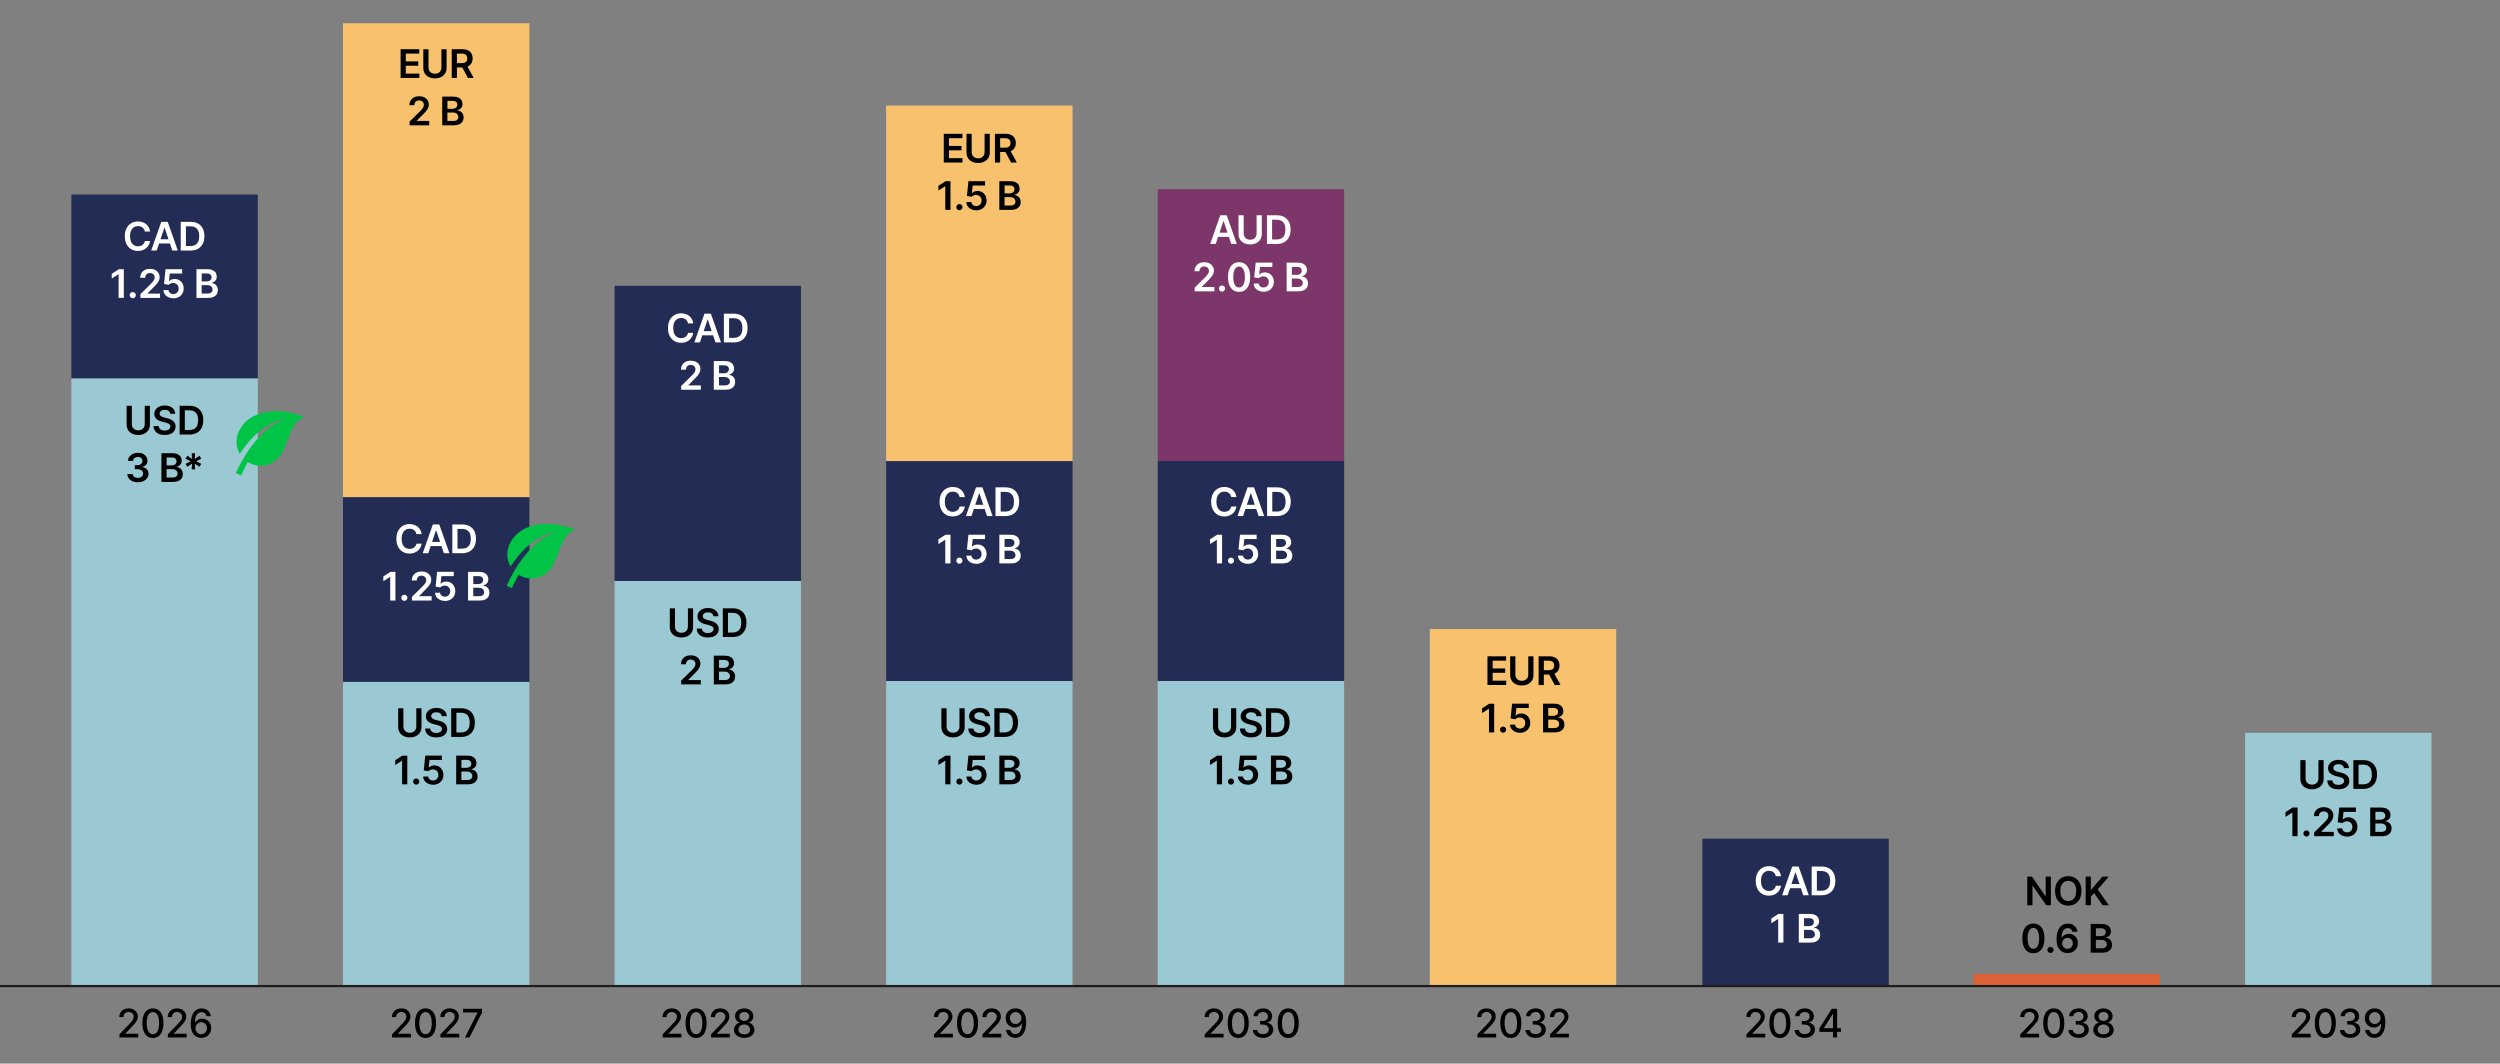 <?xml version="1.0" encoding="UTF-8"?>
<svg xmlns="http://www.w3.org/2000/svg" viewBox="0 0 1140 485">
  <rect x="0" y="0" width="1140" height="485" fill="#808080" stroke="none"/>
  <defs>
    <style>
      .cls-1 {
        fill: none;
        stroke: #1d1d1b;
        stroke-miterlimit: 10;
        stroke-width: 1.03px;
      }

      .cls-2 {
        fill: #fff;
      }

      .cls-3 {
        fill: #dc6137;
      }

      .cls-4 {
        fill: #7d3669;
      }

      .cls-5 {
        fill: #f8c16d;
      }

      .cls-6 {
        fill: #232c55;
      }

      .cls-7 {
        fill: #9ac9d3;
      }

      .cls-8 {
        fill: #00c446;
        fill-rule: evenodd;
      }
    </style>
  </defs>
  <g id="Graphique_NEW_empilés" data-name="Graphique NEW empilés">
    <rect class="cls-5" x="156.4" y="10.59" width="85" height="216.37"/>
    <rect class="cls-6" x="156.4" y="226.7" width="85" height="84.48"/>
    <rect class="cls-7" x="156.4" y="310.96" width="85" height="138.8"/>
    <rect class="cls-7" x="1023.77" y="334.18" width="85" height="115.58"/>
    <rect class="cls-6" x="527.93" y="209.83" width="85" height="100.7"/>
    <rect class="cls-4" x="527.93" y="86.25" width="85" height="124"/>
    <rect class="cls-7" x="527.93" y="310.56" width="85" height="138.8"/>
    <rect class="cls-5" x="652.01" y="286.85" width="85" height="162.91"/>
    <rect class="cls-6" x="776.27" y="382.44" width="85" height="67.32"/>
    <rect class="cls-6" x="32.55" y="88.7" width="85" height="83.9"/>
    <rect class="cls-7" x="32.55" y="172.6" width="85" height="277.16"/>
    <rect class="cls-3" x="899.93" y="444.16" width="85" height="5.6"/>
    <rect class="cls-6" x="280.24" y="130.33" width="85" height="134.61"/>
    <rect class="cls-7" x="280.24" y="264.94" width="85" height="184.82"/>
    <rect class="cls-5" x="404.09" y="48.15" width="85" height="162.11"/>
    <rect class="cls-6" x="404.09" y="210.27" width="85" height="100.7"/>
    <rect class="cls-7" x="404.09" y="310.56" width="85" height="138.8"/>
  </g>
  <g id="Ligne">
    <line class="cls-1" y1="449.65" x2="1140" y2="449.65"/>
  </g>
  <g id="Années_-_VECTOR" data-name="Années - VECTOR">
    <g>
      <path d="M54.46,473.09v-1.43l4.43-4.59c.47-.5.86-.94,1.17-1.31s.54-.74.69-1.08c.15-.34.23-.7.23-1.09,0-.43-.1-.81-.31-1.13s-.48-.56-.84-.74c-.35-.17-.75-.26-1.2-.26-.47,0-.88.1-1.23.29s-.62.46-.81.81c-.19.35-.28.76-.28,1.23h-1.89c0-.8.18-1.49.55-2.09.37-.6.87-1.06,1.51-1.39s1.37-.5,2.18-.5,1.55.16,2.18.49c.63.33,1.12.77,1.47,1.33.35.56.53,1.19.53,1.9,0,.49-.09.96-.27,1.42-.18.46-.5.98-.94,1.55-.45.57-1.07,1.26-1.87,2.07l-2.6,2.72v.1h5.89v1.69h-8.62Z"/>
      <path d="M69.73,473.31c-1.01,0-1.87-.27-2.59-.8s-1.26-1.3-1.64-2.31c-.38-1.01-.57-2.23-.57-3.65s.19-2.63.57-3.64.93-1.77,1.65-2.3c.72-.53,1.58-.79,2.58-.79s1.86.26,2.58.8c.72.53,1.26,1.3,1.65,2.3s.57,2.21.57,3.63-.19,2.65-.57,3.65c-.38,1.01-.93,1.78-1.64,2.31-.72.53-1.58.8-2.58.8ZM69.73,471.6c.89,0,1.58-.43,2.08-1.3.5-.87.75-2.12.75-3.75,0-1.09-.11-2.01-.34-2.76-.23-.75-.55-1.32-.98-1.71-.42-.39-.93-.58-1.51-.58-.88,0-1.57.43-2.08,1.3s-.76,2.12-.76,3.75c0,1.09.11,2.01.34,2.76s.55,1.32.97,1.71.93.58,1.52.58Z"/>
      <path d="M76.53,473.09v-1.43l4.43-4.59c.47-.5.86-.94,1.17-1.31s.54-.74.69-1.08c.15-.34.23-.7.23-1.09,0-.43-.1-.81-.31-1.13s-.48-.56-.84-.74c-.35-.17-.75-.26-1.2-.26-.47,0-.88.1-1.23.29s-.62.46-.81.81c-.19.35-.28.76-.28,1.23h-1.89c0-.8.18-1.49.55-2.09.37-.6.87-1.06,1.51-1.39s1.37-.5,2.18-.5,1.55.16,2.18.49c.63.33,1.12.77,1.47,1.33.35.56.53,1.19.53,1.9,0,.49-.09.96-.27,1.42-.18.46-.5.98-.94,1.55-.45.57-1.07,1.26-1.87,2.07l-2.6,2.72v.1h5.89v1.69h-8.62Z"/>
      <path d="M91.76,473.27c-.58,0-1.16-.12-1.72-.32-.56-.2-1.08-.55-1.54-1.02-.46-.48-.83-1.12-1.1-1.92-.27-.81-.41-1.81-.41-3.02,0-1.14.11-2.16.34-3.04.23-.89.56-1.63.99-2.25.43-.61.95-1.08,1.56-1.4.61-.32,1.29-.48,2.05-.48s1.47.15,2.08.46c.6.31,1.1.73,1.47,1.27.38.54.62,1.16.72,1.85h-1.95c-.13-.54-.39-.99-.79-1.34-.39-.34-.9-.52-1.53-.52-.96,0-1.71.42-2.24,1.25s-.8,2-.81,3.48h.1c.23-.37.5-.69.83-.95.33-.26.7-.46,1.11-.61.41-.14.85-.21,1.3-.21.76,0,1.45.18,2.06.55.62.37,1.11.88,1.47,1.52.37.65.55,1.39.55,2.22s-.19,1.59-.57,2.27-.91,1.21-1.59,1.61c-.68.39-1.48.59-2.39.58ZM91.75,471.61c.5,0,.95-.12,1.35-.37s.71-.58.94-1c.23-.42.35-.88.35-1.4s-.11-.96-.34-1.37-.53-.74-.92-.98c-.39-.24-.83-.36-1.33-.36-.38,0-.73.07-1.05.22-.32.15-.6.35-.85.6-.24.26-.43.55-.57.88-.14.33-.21.68-.21,1.04,0,.49.11.94.34,1.36s.54.75.94,1.01.85.38,1.35.38Z"/>
    </g>
    <g>
      <path d="M178.78,473.09v-1.43l4.43-4.59c.47-.5.86-.94,1.17-1.31s.54-.74.69-1.08c.15-.34.23-.7.23-1.09,0-.43-.1-.81-.31-1.13s-.48-.56-.84-.74c-.35-.17-.75-.26-1.2-.26-.47,0-.88.1-1.23.29s-.62.46-.81.81c-.19.35-.28.76-.28,1.23h-1.89c0-.8.18-1.49.55-2.09.37-.6.87-1.06,1.51-1.39s1.37-.5,2.18-.5,1.55.16,2.18.49c.63.33,1.12.77,1.47,1.33.35.56.53,1.19.53,1.9,0,.49-.09.96-.27,1.42-.18.46-.5.98-.94,1.55-.45.57-1.07,1.26-1.87,2.07l-2.6,2.72v.1h5.89v1.69h-8.62Z"/>
      <path d="M194.05,473.31c-1.01,0-1.87-.27-2.59-.8s-1.26-1.3-1.64-2.31c-.38-1.01-.57-2.23-.57-3.65s.19-2.63.57-3.64.93-1.77,1.65-2.3c.72-.53,1.58-.79,2.58-.79s1.86.26,2.58.8c.72.53,1.26,1.3,1.65,2.3s.57,2.21.57,3.63-.19,2.65-.57,3.65c-.38,1.01-.93,1.78-1.64,2.31-.72.53-1.58.8-2.58.8ZM194.05,471.6c.89,0,1.58-.43,2.08-1.3.5-.87.75-2.12.75-3.75,0-1.09-.11-2.01-.34-2.76-.23-.75-.55-1.32-.98-1.71-.42-.39-.93-.58-1.51-.58-.88,0-1.57.43-2.08,1.3s-.76,2.12-.76,3.75c0,1.09.11,2.01.34,2.76s.55,1.32.97,1.71.93.58,1.52.58Z"/>
      <path d="M200.84,473.09v-1.43l4.43-4.59c.47-.5.86-.94,1.17-1.31s.54-.74.69-1.08c.15-.34.23-.7.23-1.09,0-.43-.1-.81-.31-1.13s-.48-.56-.84-.74c-.35-.17-.75-.26-1.2-.26-.47,0-.88.1-1.23.29s-.62.46-.81.81c-.19.35-.28.76-.28,1.23h-1.89c0-.8.18-1.49.55-2.09.37-.6.87-1.06,1.51-1.39s1.37-.5,2.18-.5,1.55.16,2.18.49c.63.33,1.12.77,1.47,1.33.35.56.53,1.19.53,1.9,0,.49-.09.96-.27,1.42-.18.46-.5.98-.94,1.55-.45.57-1.07,1.26-1.87,2.07l-2.6,2.72v.1h5.89v1.69h-8.62Z"/>
      <path d="M212.03,473.09l5.71-11.3v-.1h-6.61v-1.69h8.66v1.75l-5.7,11.34h-2.06Z"/>
    </g>
    <g>
      <path d="M302.15,473.09v-1.43l4.43-4.59c.47-.5.86-.94,1.17-1.31s.54-.74.69-1.08c.15-.34.23-.7.23-1.09,0-.43-.1-.81-.31-1.13s-.48-.56-.84-.74c-.35-.17-.75-.26-1.2-.26-.47,0-.88.1-1.23.29s-.62.46-.81.81c-.19.35-.28.76-.28,1.23h-1.89c0-.8.18-1.49.55-2.09.37-.6.87-1.06,1.51-1.39s1.37-.5,2.18-.5,1.55.16,2.18.49c.63.33,1.12.77,1.47,1.33.35.56.53,1.19.53,1.9,0,.49-.09.96-.27,1.42-.18.46-.5.98-.94,1.55-.45.57-1.07,1.26-1.87,2.07l-2.6,2.72v.1h5.89v1.69h-8.62Z"/>
      <path d="M317.42,473.31c-1.01,0-1.87-.27-2.59-.8s-1.26-1.3-1.64-2.31c-.38-1.01-.57-2.23-.57-3.65s.19-2.63.57-3.64.93-1.77,1.65-2.3c.72-.53,1.58-.79,2.58-.79s1.86.26,2.58.8c.72.53,1.26,1.3,1.65,2.3s.57,2.21.57,3.63-.19,2.65-.57,3.65c-.38,1.01-.93,1.78-1.64,2.31-.72.53-1.58.8-2.58.8ZM317.42,471.6c.89,0,1.58-.43,2.08-1.3.5-.87.75-2.12.75-3.75,0-1.09-.11-2.01-.34-2.76-.23-.75-.55-1.32-.98-1.71-.42-.39-.93-.58-1.51-.58-.88,0-1.57.43-2.08,1.3s-.76,2.12-.76,3.75c0,1.09.11,2.01.34,2.76s.55,1.32.97,1.71.93.58,1.52.58Z"/>
      <path d="M324.21,473.09v-1.43l4.43-4.59c.47-.5.86-.94,1.17-1.31s.54-.74.69-1.08c.15-.34.23-.7.23-1.09,0-.43-.1-.81-.31-1.13s-.48-.56-.84-.74c-.35-.17-.75-.26-1.2-.26-.47,0-.88.1-1.23.29s-.62.46-.81.81c-.19.35-.28.76-.28,1.23h-1.89c0-.8.18-1.49.55-2.09.37-.6.87-1.06,1.51-1.39s1.37-.5,2.18-.5,1.55.16,2.18.49c.63.33,1.12.77,1.47,1.33.35.56.53,1.19.53,1.9,0,.49-.09.96-.27,1.42-.18.46-.5.98-.94,1.55-.45.57-1.07,1.26-1.87,2.07l-2.6,2.72v.1h5.89v1.69h-8.62Z"/>
      <path d="M339.38,473.27c-.92,0-1.73-.16-2.43-.47-.7-.32-1.25-.75-1.65-1.3-.4-.55-.59-1.18-.59-1.89,0-.55.11-1.06.34-1.53.23-.47.55-.86.95-1.17.4-.31.85-.51,1.34-.6v-.08c-.65-.16-1.17-.51-1.57-1.05s-.59-1.16-.58-1.87c0-.67.17-1.27.53-1.79.36-.53.85-.94,1.49-1.24.63-.3,1.35-.45,2.15-.45s1.51.15,2.14.46c.63.3,1.12.72,1.49,1.25s.55,1.12.55,1.79c0,.7-.2,1.33-.6,1.87-.4.54-.91.89-1.55,1.05v.08c.49.08.93.28,1.33.6.39.31.71.7.95,1.17.24.47.36.98.36,1.53,0,.71-.2,1.34-.6,1.89-.4.55-.95.99-1.65,1.3-.7.32-1.51.47-2.41.47ZM339.38,471.66c.54,0,1.01-.09,1.41-.27.4-.18.7-.43.92-.76s.33-.71.33-1.15c0-.46-.12-.86-.35-1.21s-.55-.62-.94-.82c-.4-.2-.85-.3-1.36-.3s-.97.1-1.37.3c-.4.2-.72.47-.95.82s-.34.75-.34,1.21c0,.44.1.82.32,1.15s.52.58.92.76c.4.18.87.27,1.42.27ZM339.38,465.56c.43,0,.82-.09,1.16-.26.34-.17.6-.42.8-.73.19-.31.29-.68.3-1.09,0-.41-.1-.77-.29-1.07s-.45-.54-.79-.71c-.34-.17-.73-.25-1.17-.25s-.85.08-1.19.25c-.34.17-.6.41-.79.71s-.28.67-.27,1.07c0,.42.09.78.28,1.09.19.31.46.55.8.73.34.17.73.26,1.17.26Z"/>
    </g>
    <g>
      <path d="M425.93,473.09v-1.43l4.43-4.59c.47-.5.86-.94,1.17-1.31.31-.38.54-.74.69-1.08.15-.34.23-.7.23-1.09,0-.43-.1-.81-.31-1.13-.21-.32-.48-.56-.84-.74-.35-.17-.75-.26-1.2-.26-.47,0-.88.1-1.23.29s-.62.46-.81.81-.28.76-.28,1.23h-1.89c0-.8.18-1.49.55-2.09s.87-1.06,1.51-1.39c.64-.33,1.37-.5,2.18-.5s1.55.16,2.18.49c.63.33,1.12.77,1.47,1.33s.53,1.19.53,1.9c0,.49-.09.96-.27,1.42-.18.46-.5.98-.94,1.55-.45.57-1.07,1.26-1.87,2.07l-2.6,2.72v.1h5.89v1.69h-8.62Z"/>
      <path d="M441.2,473.31c-1.01,0-1.87-.27-2.59-.8s-1.26-1.3-1.64-2.31c-.38-1.01-.57-2.23-.57-3.65s.19-2.63.57-3.64c.38-1.01.93-1.77,1.65-2.3s1.58-.79,2.58-.79,1.86.26,2.58.8c.72.53,1.26,1.3,1.65,2.3.38,1,.57,2.21.57,3.63s-.19,2.65-.57,3.65c-.38,1.01-.93,1.78-1.64,2.31-.72.53-1.58.8-2.58.8ZM441.2,471.6c.89,0,1.58-.43,2.08-1.3.5-.87.75-2.12.75-3.75,0-1.09-.11-2.01-.34-2.76-.23-.75-.55-1.32-.98-1.71-.42-.39-.93-.58-1.51-.58-.88,0-1.57.43-2.08,1.3s-.76,2.12-.76,3.75c0,1.09.11,2.01.34,2.76.23.75.55,1.32.97,1.71s.93.58,1.52.58Z"/>
      <path d="M448,473.09v-1.43l4.43-4.59c.47-.5.86-.94,1.17-1.31.31-.38.54-.74.69-1.08s.23-.7.23-1.09c0-.43-.1-.81-.31-1.13-.2-.32-.48-.56-.84-.74-.35-.17-.75-.26-1.2-.26-.47,0-.88.1-1.23.29s-.62.46-.8.81c-.19.35-.28.76-.28,1.23h-1.89c0-.8.18-1.49.55-2.09.37-.6.87-1.06,1.51-1.39.64-.33,1.37-.5,2.18-.5s1.55.16,2.18.49c.63.33,1.12.77,1.47,1.33.35.56.53,1.19.53,1.9,0,.49-.09.96-.27,1.42-.18.46-.5.98-.94,1.55-.45.57-1.07,1.26-1.87,2.07l-2.6,2.72v.1h5.89v1.69h-8.62Z"/>
      <path d="M463.14,459.82c.58,0,1.16.11,1.73.32.57.21,1.08.55,1.54,1.02.46.47.82,1.11,1.1,1.92.28.8.42,1.8.42,2.99,0,1.15-.12,2.17-.34,3.06-.23.89-.56,1.65-.99,2.26-.43.61-.95,1.08-1.56,1.4-.61.32-1.3.48-2.06.48s-1.47-.15-2.08-.46c-.61-.31-1.1-.73-1.48-1.28-.38-.54-.62-1.17-.71-1.88h1.95c.13.56.39,1.02.78,1.37.39.35.91.52,1.53.52.96,0,1.71-.42,2.24-1.26.54-.84.81-2.01.81-3.51h-.1c-.22.37-.5.68-.83.95-.33.26-.7.47-1.11.61-.41.15-.85.22-1.31.22-.75,0-1.44-.19-2.06-.56-.62-.37-1.11-.88-1.48-1.53s-.55-1.39-.55-2.22.19-1.58.57-2.25c.38-.67.91-1.21,1.58-1.6s1.48-.59,2.39-.58ZM463.14,461.49c-.5,0-.95.12-1.35.37s-.71.58-.94.99c-.23.42-.34.88-.34,1.38s.11.97.34,1.38.53.74.92.98c.39.24.84.36,1.34.36.38,0,.72-.07,1.05-.22.32-.15.61-.35.85-.6.24-.26.43-.55.57-.88s.2-.67.2-1.04c0-.48-.11-.93-.34-1.34-.23-.41-.54-.75-.94-1-.4-.25-.85-.38-1.35-.38Z"/>
    </g>
    <g>
      <path d="M549.35,473.09v-1.43l4.43-4.59c.47-.5.86-.94,1.17-1.31.31-.38.54-.74.69-1.08s.23-.7.23-1.09c0-.43-.1-.81-.31-1.13-.2-.32-.48-.56-.84-.74-.35-.17-.75-.26-1.2-.26-.47,0-.88.1-1.23.29s-.62.46-.8.81c-.19.35-.28.76-.28,1.23h-1.89c0-.8.18-1.49.55-2.09.37-.6.87-1.06,1.51-1.39.64-.33,1.37-.5,2.18-.5s1.55.16,2.18.49c.63.33,1.12.77,1.47,1.33.35.56.53,1.19.53,1.9,0,.49-.09.96-.27,1.42-.18.46-.5.98-.94,1.55-.45.57-1.07,1.26-1.87,2.07l-2.6,2.72v.1h5.89v1.69h-8.62Z"/>
      <path d="M564.62,473.31c-1.01,0-1.87-.27-2.59-.8s-1.26-1.3-1.64-2.31c-.38-1.01-.57-2.23-.57-3.65s.19-2.63.57-3.64c.38-1.01.93-1.77,1.65-2.3.72-.53,1.58-.79,2.58-.79s1.86.26,2.58.8c.72.53,1.26,1.3,1.65,2.3.38,1,.57,2.21.57,3.63s-.19,2.65-.57,3.65-.93,1.78-1.64,2.31c-.72.53-1.58.8-2.58.8ZM564.62,471.6c.89,0,1.58-.43,2.08-1.3s.75-2.12.75-3.75c0-1.09-.11-2.01-.34-2.76s-.55-1.32-.98-1.71c-.42-.39-.93-.58-1.51-.58-.88,0-1.58.43-2.08,1.3s-.76,2.12-.76,3.75c0,1.09.11,2.01.34,2.76.23.75.55,1.32.97,1.71s.93.58,1.52.58Z"/>
      <path d="M575.94,473.27c-.88,0-1.66-.15-2.35-.45-.69-.3-1.23-.72-1.63-1.26s-.61-1.16-.64-1.88h2.01c.03.39.16.72.39,1.01.24.28.55.5.93.66.38.15.81.23,1.28.23.51,0,.97-.09,1.37-.27.4-.18.71-.43.94-.75.23-.32.34-.69.34-1.12s-.11-.83-.33-1.16-.55-.6-.98-.79c-.43-.19-.94-.29-1.55-.29h-1.11v-1.61h1.11c.49,0,.91-.09,1.28-.26.37-.17.66-.42.87-.73s.31-.68.31-1.1-.09-.76-.27-1.06c-.18-.3-.44-.54-.77-.71-.33-.17-.72-.26-1.17-.26s-.82.08-1.19.23c-.37.16-.67.38-.9.67-.23.29-.35.63-.37,1.03h-1.91c.02-.71.23-1.33.63-1.87s.93-.96,1.58-1.26c.66-.3,1.39-.45,2.19-.45s1.56.16,2.18.49c.61.33,1.08.76,1.42,1.3.33.54.5,1.13.5,1.78,0,.73-.2,1.36-.61,1.87-.41.51-.96.85-1.64,1.03v.1c.87.13,1.54.48,2.02,1.04.48.56.72,1.25.71,2.08,0,.72-.2,1.37-.6,1.94-.4.57-.95,1.02-1.65,1.35-.69.33-1.49.49-2.38.49Z"/>
      <path d="M587.43,473.31c-1.01,0-1.87-.27-2.59-.8s-1.26-1.3-1.64-2.31c-.38-1.01-.57-2.23-.57-3.65s.19-2.63.57-3.64c.38-1.01.93-1.77,1.65-2.3.72-.53,1.58-.79,2.58-.79s1.86.26,2.58.8c.72.53,1.26,1.3,1.65,2.3.38,1,.57,2.21.57,3.63s-.19,2.65-.57,3.65-.93,1.78-1.64,2.31c-.72.53-1.58.8-2.58.8ZM587.43,471.6c.89,0,1.58-.43,2.08-1.3s.75-2.12.75-3.75c0-1.09-.11-2.01-.34-2.76s-.55-1.32-.98-1.71c-.42-.39-.93-.58-1.51-.58-.88,0-1.58.43-2.08,1.3s-.76,2.12-.76,3.75c0,1.09.11,2.01.34,2.76.23.75.55,1.32.97,1.71s.93.58,1.52.58Z"/>
    </g>
    <g>
      <path d="M673.67,473.09v-1.43l4.43-4.59c.47-.5.86-.94,1.17-1.31.31-.38.54-.74.69-1.08.15-.34.23-.7.23-1.09,0-.43-.1-.81-.31-1.13-.21-.32-.48-.56-.84-.74-.35-.17-.75-.26-1.2-.26-.47,0-.88.1-1.23.29s-.62.46-.81.81-.28.76-.28,1.23h-1.89c0-.8.18-1.49.55-2.09s.87-1.06,1.51-1.39c.64-.33,1.37-.5,2.18-.5s1.55.16,2.18.49c.63.33,1.12.77,1.47,1.33s.53,1.19.53,1.9c0,.49-.09.96-.27,1.42-.18.46-.5.98-.94,1.55-.45.57-1.07,1.26-1.87,2.07l-2.6,2.72v.1h5.89v1.69h-8.62Z"/>
      <path d="M688.94,473.31c-1.01,0-1.87-.27-2.59-.8s-1.26-1.3-1.64-2.31c-.38-1.01-.57-2.23-.57-3.65s.19-2.63.57-3.64c.38-1.01.93-1.77,1.65-2.3s1.58-.79,2.58-.79,1.86.26,2.58.8c.72.53,1.26,1.3,1.65,2.3.38,1,.57,2.21.57,3.63s-.19,2.65-.57,3.65c-.38,1.01-.93,1.78-1.64,2.31-.72.53-1.58.8-2.58.8ZM688.94,471.6c.89,0,1.58-.43,2.08-1.3.5-.87.75-2.12.75-3.75,0-1.09-.11-2.01-.34-2.76-.23-.75-.55-1.32-.98-1.71-.42-.39-.93-.58-1.51-.58-.88,0-1.57.43-2.08,1.3s-.76,2.12-.76,3.75c0,1.09.11,2.01.34,2.76.23.75.55,1.32.97,1.71s.93.58,1.52.58Z"/>
      <path d="M700.26,473.27c-.88,0-1.66-.15-2.35-.45-.69-.3-1.23-.72-1.63-1.26s-.61-1.16-.64-1.88h2.01c.03.39.16.72.39,1.01.24.28.55.5.93.66.38.15.81.23,1.28.23.52,0,.97-.09,1.37-.27.4-.18.71-.43.94-.75.23-.32.34-.69.34-1.12s-.11-.83-.34-1.16-.55-.6-.98-.79c-.43-.19-.95-.29-1.55-.29h-1.11v-1.61h1.11c.49,0,.91-.09,1.28-.26.37-.17.66-.42.87-.73s.31-.68.31-1.1-.09-.76-.27-1.06c-.18-.3-.44-.54-.77-.71-.33-.17-.72-.26-1.17-.26s-.82.08-1.19.23c-.37.16-.67.38-.9.67s-.35.63-.37,1.03h-1.91c.02-.71.23-1.33.63-1.87s.93-.96,1.58-1.26c.66-.3,1.38-.45,2.19-.45s1.57.16,2.18.49c.61.33,1.08.76,1.42,1.3.33.54.5,1.13.5,1.78,0,.73-.2,1.36-.61,1.87-.41.51-.96.85-1.64,1.03v.1c.87.13,1.54.48,2.02,1.04.48.56.72,1.25.71,2.08,0,.72-.2,1.37-.6,1.94s-.95,1.02-1.65,1.35c-.7.33-1.49.49-2.38.49Z"/>
      <path d="M706.83,473.09v-1.43l4.43-4.59c.47-.5.86-.94,1.17-1.31.31-.38.54-.74.69-1.08.15-.34.23-.7.23-1.09,0-.43-.1-.81-.31-1.13-.21-.32-.48-.56-.84-.74-.35-.17-.75-.26-1.2-.26-.47,0-.88.1-1.23.29s-.62.46-.81.81-.28.76-.28,1.23h-1.89c0-.8.18-1.49.55-2.09s.87-1.06,1.51-1.39c.64-.33,1.37-.5,2.18-.5s1.55.16,2.18.49c.63.33,1.12.77,1.47,1.33s.53,1.19.53,1.9c0,.49-.09.96-.27,1.42-.18.46-.5.98-.94,1.55-.45.57-1.07,1.26-1.87,2.07l-2.6,2.72v.1h5.89v1.69h-8.62Z"/>
    </g>
    <g>
      <path d="M796.36,473.09v-1.43l4.43-4.59c.47-.5.86-.94,1.17-1.31.31-.38.54-.74.69-1.08.15-.34.23-.7.23-1.09,0-.43-.1-.81-.31-1.13-.21-.32-.48-.56-.84-.74-.35-.17-.75-.26-1.2-.26-.47,0-.88.1-1.23.29s-.62.46-.81.81-.28.76-.28,1.23h-1.89c0-.8.18-1.49.55-2.09s.87-1.06,1.51-1.39c.64-.33,1.37-.5,2.18-.5s1.55.16,2.18.49c.63.33,1.12.77,1.47,1.33s.53,1.19.53,1.9c0,.49-.09.96-.27,1.42-.18.46-.5.98-.94,1.55-.45.57-1.07,1.26-1.87,2.07l-2.6,2.72v.1h5.89v1.69h-8.62Z"/>
      <path d="M811.64,473.31c-1.01,0-1.87-.27-2.59-.8s-1.26-1.3-1.64-2.31c-.38-1.01-.57-2.23-.57-3.65s.19-2.63.57-3.64c.38-1.01.93-1.77,1.65-2.3s1.58-.79,2.58-.79,1.86.26,2.58.8c.72.53,1.26,1.3,1.65,2.3.38,1,.57,2.21.57,3.63s-.19,2.65-.57,3.65c-.38,1.01-.93,1.78-1.64,2.31-.72.53-1.58.8-2.58.8ZM811.64,471.6c.89,0,1.58-.43,2.08-1.3.5-.87.75-2.12.75-3.75,0-1.09-.11-2.01-.34-2.76-.23-.75-.55-1.32-.98-1.71-.42-.39-.93-.58-1.51-.58-.88,0-1.57.43-2.08,1.3s-.76,2.12-.76,3.75c0,1.09.11,2.01.34,2.76.23.75.55,1.32.97,1.71s.93.58,1.52.58Z"/>
      <path d="M822.96,473.27c-.88,0-1.66-.15-2.35-.45-.69-.3-1.23-.72-1.63-1.26s-.61-1.16-.64-1.88h2.01c.03.39.16.72.39,1.01.24.28.55.5.93.66.38.15.81.23,1.28.23.52,0,.97-.09,1.37-.27.4-.18.71-.43.94-.75.23-.32.34-.69.34-1.12s-.11-.83-.34-1.16-.55-.6-.98-.79c-.43-.19-.95-.29-1.55-.29h-1.11v-1.61h1.11c.49,0,.91-.09,1.28-.26.37-.17.66-.42.87-.73s.31-.68.31-1.1-.09-.76-.27-1.06c-.18-.3-.44-.54-.77-.71-.33-.17-.72-.26-1.17-.26s-.82.08-1.19.23c-.37.16-.67.38-.9.67s-.35.63-.37,1.03h-1.91c.02-.71.23-1.33.63-1.87s.93-.96,1.58-1.26c.66-.3,1.38-.45,2.19-.45s1.57.16,2.18.49c.61.33,1.08.76,1.42,1.3.33.54.5,1.13.5,1.78,0,.73-.2,1.36-.61,1.87-.41.51-.96.85-1.64,1.03v.1c.87.13,1.54.48,2.02,1.04.48.56.72,1.25.71,2.08,0,.72-.2,1.37-.6,1.94s-.95,1.02-1.65,1.35c-.7.33-1.49.49-2.38.49Z"/>
      <path d="M829.64,470.54v-1.6l5.66-8.94h1.26v2.35h-.8l-4.05,6.4v.1h7.75v1.67h-9.83ZM835.84,473.09v-3.77s.01-9.32.01-9.32h1.87v13.09h-1.89Z"/>
    </g>
    <g>
      <path d="M921.24,473.09v-1.43l4.43-4.59c.47-.5.86-.94,1.17-1.31.31-.38.54-.74.69-1.08s.23-.7.23-1.09c0-.43-.1-.81-.31-1.13-.2-.32-.48-.56-.84-.74-.35-.17-.75-.26-1.2-.26-.47,0-.88.1-1.23.29s-.62.46-.8.81c-.19.35-.28.76-.28,1.23h-1.89c0-.8.18-1.49.55-2.09.37-.6.87-1.06,1.51-1.39.64-.33,1.37-.5,2.18-.5s1.55.16,2.18.49c.63.33,1.12.77,1.47,1.33.35.56.53,1.19.53,1.9,0,.49-.09.96-.27,1.42-.18.46-.5.98-.94,1.55-.45.57-1.07,1.26-1.87,2.07l-2.6,2.72v.1h5.89v1.69h-8.62Z"/>
      <path d="M936.52,473.31c-1.01,0-1.87-.27-2.59-.8s-1.26-1.3-1.64-2.31c-.38-1.01-.57-2.23-.57-3.65s.19-2.63.57-3.64c.38-1.01.93-1.77,1.65-2.3.72-.53,1.58-.79,2.58-.79s1.86.26,2.58.8c.72.53,1.26,1.3,1.65,2.3.38,1,.57,2.21.57,3.63s-.19,2.65-.57,3.65-.93,1.78-1.64,2.31c-.72.53-1.58.8-2.58.8ZM936.52,471.6c.89,0,1.58-.43,2.08-1.3s.75-2.12.75-3.75c0-1.09-.11-2.01-.34-2.76s-.55-1.32-.98-1.71c-.42-.39-.93-.58-1.51-.58-.88,0-1.58.43-2.08,1.3s-.76,2.12-.76,3.75c0,1.09.11,2.01.34,2.76.23.75.55,1.32.97,1.71s.93.58,1.52.58Z"/>
      <path d="M947.84,473.27c-.88,0-1.66-.15-2.35-.45-.69-.3-1.23-.72-1.63-1.26s-.61-1.16-.64-1.88h2.01c.03.39.16.72.39,1.01.24.28.55.5.93.66.38.15.81.23,1.28.23.51,0,.97-.09,1.37-.27.4-.18.71-.43.94-.75.23-.32.34-.69.34-1.12s-.11-.83-.33-1.16-.55-.6-.98-.79c-.43-.19-.94-.29-1.55-.29h-1.11v-1.61h1.11c.49,0,.91-.09,1.28-.26.37-.17.66-.42.87-.73s.31-.68.31-1.1-.09-.76-.27-1.06c-.18-.3-.44-.54-.77-.71-.33-.17-.72-.26-1.17-.26s-.82.08-1.19.23c-.37.16-.67.38-.9.67-.23.29-.35.63-.37,1.03h-1.91c.02-.71.23-1.33.63-1.87s.93-.96,1.58-1.26c.66-.3,1.39-.45,2.19-.45s1.56.16,2.18.49c.61.33,1.08.76,1.42,1.3.33.54.5,1.13.5,1.78,0,.73-.2,1.36-.61,1.87-.41.51-.96.85-1.64,1.03v.1c.87.13,1.54.48,2.02,1.04.48.56.72,1.25.71,2.08,0,.72-.2,1.37-.6,1.94-.4.57-.95,1.02-1.65,1.35-.69.33-1.49.49-2.38.49Z"/>
      <path d="M959.19,473.27c-.92,0-1.72-.16-2.43-.47s-1.25-.75-1.65-1.3c-.4-.55-.59-1.18-.59-1.89,0-.55.11-1.06.34-1.53.23-.47.55-.86.95-1.17.4-.31.85-.51,1.34-.6v-.08c-.65-.16-1.17-.51-1.57-1.05-.39-.54-.59-1.16-.58-1.87,0-.67.17-1.27.53-1.79.36-.53.85-.94,1.49-1.24.63-.3,1.35-.45,2.15-.45s1.51.15,2.14.46c.63.3,1.12.72,1.49,1.25s.55,1.12.55,1.79c0,.7-.2,1.33-.6,1.87s-.91.89-1.55,1.05v.08c.49.08.93.28,1.33.6.39.31.71.7.95,1.17.24.47.36.98.36,1.53,0,.71-.21,1.34-.6,1.89-.4.55-.95.99-1.65,1.3s-1.5.47-2.41.47ZM959.19,471.66c.54,0,1.01-.09,1.41-.27.4-.18.7-.43.92-.76.22-.33.33-.71.33-1.15,0-.46-.12-.86-.35-1.21s-.55-.62-.94-.82c-.4-.2-.85-.3-1.36-.3s-.97.1-1.37.3-.72.47-.95.82c-.23.35-.34.75-.34,1.21,0,.44.1.82.32,1.15.22.33.52.58.92.76.4.18.87.27,1.42.27ZM959.19,465.56c.43,0,.82-.09,1.16-.26s.6-.42.8-.73c.19-.31.29-.68.3-1.09,0-.41-.1-.77-.29-1.07s-.45-.54-.79-.71c-.34-.17-.73-.25-1.17-.25s-.85.08-1.19.25c-.34.17-.6.41-.79.71s-.28.67-.28,1.07c0,.42.09.78.28,1.09.19.31.46.55.8.73s.73.26,1.17.26Z"/>
    </g>
    <g>
      <path d="M1045.06,473.09v-1.43l4.43-4.59c.47-.5.86-.94,1.17-1.31s.54-.74.69-1.08c.15-.34.23-.7.23-1.09,0-.43-.1-.81-.31-1.13-.21-.32-.48-.56-.84-.74-.35-.17-.75-.26-1.2-.26-.47,0-.88.1-1.23.29s-.62.46-.81.81c-.19.35-.28.76-.28,1.23h-1.89c0-.8.18-1.49.55-2.09s.87-1.06,1.51-1.39c.64-.33,1.37-.5,2.18-.5s1.55.16,2.18.49c.63.33,1.12.77,1.47,1.33.35.56.53,1.19.53,1.9,0,.49-.09.96-.27,1.42-.18.46-.5.98-.94,1.55-.45.57-1.07,1.26-1.87,2.07l-2.6,2.72v.1h5.89v1.69h-8.62Z"/>
      <path d="M1060.34,473.31c-1.01,0-1.87-.27-2.59-.8s-1.26-1.3-1.64-2.31c-.38-1.01-.57-2.23-.57-3.65s.19-2.63.57-3.64.93-1.77,1.65-2.3,1.58-.79,2.58-.79,1.86.26,2.58.8c.72.53,1.26,1.3,1.65,2.3s.57,2.21.57,3.63-.19,2.65-.57,3.65-.93,1.78-1.64,2.31c-.72.53-1.58.8-2.58.8ZM1060.34,471.6c.89,0,1.58-.43,2.08-1.3.5-.87.75-2.12.75-3.75,0-1.09-.12-2.01-.34-2.76-.23-.75-.55-1.32-.98-1.71-.42-.39-.93-.58-1.51-.58-.88,0-1.57.43-2.08,1.3-.5.87-.76,2.12-.76,3.75,0,1.09.11,2.01.34,2.76s.55,1.32.97,1.71.93.58,1.52.58Z"/>
      <path d="M1071.66,473.27c-.88,0-1.66-.15-2.35-.45-.69-.3-1.23-.72-1.63-1.26s-.61-1.16-.64-1.88h2.01c.03.39.16.72.39,1.01.24.28.55.5.93.66.38.15.81.23,1.28.23.52,0,.97-.09,1.37-.27.4-.18.71-.43.94-.75.23-.32.34-.69.34-1.12s-.11-.83-.34-1.16-.55-.6-.98-.79c-.43-.19-.94-.29-1.55-.29h-1.11v-1.61h1.11c.49,0,.91-.09,1.28-.26.37-.17.66-.42.87-.73s.31-.68.31-1.1-.09-.76-.27-1.06c-.18-.3-.44-.54-.77-.71-.33-.17-.72-.26-1.17-.26s-.82.08-1.19.23c-.37.16-.67.38-.9.67-.23.29-.35.63-.37,1.03h-1.91c.02-.71.23-1.33.63-1.87s.93-.96,1.58-1.26c.66-.3,1.39-.45,2.19-.45s1.57.16,2.18.49c.61.33,1.08.76,1.42,1.3.33.54.5,1.13.5,1.78,0,.73-.2,1.36-.61,1.87-.41.51-.96.85-1.64,1.03v.1c.87.13,1.54.48,2.02,1.04.48.56.72,1.25.71,2.08,0,.72-.2,1.37-.6,1.94s-.95,1.02-1.65,1.35c-.69.33-1.49.49-2.38.49Z"/>
      <path d="M1082.92,459.82c.58,0,1.16.11,1.73.32.57.21,1.08.55,1.54,1.02.46.47.82,1.11,1.1,1.92.27.8.42,1.8.42,2.99,0,1.15-.12,2.17-.35,3.06-.23.89-.56,1.65-.99,2.26s-.95,1.08-1.56,1.4c-.61.32-1.3.48-2.06.48s-1.47-.15-2.08-.46c-.6-.31-1.1-.73-1.48-1.28-.38-.54-.62-1.17-.71-1.88h1.95c.13.56.39,1.02.78,1.37.39.35.9.52,1.53.52.96,0,1.71-.42,2.24-1.26.54-.84.81-2.01.81-3.51h-.1c-.22.37-.5.68-.83.95-.33.26-.7.47-1.11.61-.41.15-.85.22-1.31.22-.75,0-1.44-.19-2.06-.56-.62-.37-1.11-.88-1.48-1.53s-.55-1.39-.55-2.22.19-1.58.57-2.25c.38-.67.9-1.21,1.58-1.6s1.48-.59,2.39-.58ZM1082.92,461.49c-.5,0-.95.12-1.35.37s-.71.58-.94.99c-.23.42-.34.88-.34,1.38s.11.97.34,1.38c.22.41.53.74.92.98.39.24.84.36,1.34.36.38,0,.72-.07,1.05-.22.32-.15.61-.35.85-.6s.43-.55.57-.88.2-.67.2-1.04c0-.48-.11-.93-.34-1.34-.23-.41-.54-.75-.94-1s-.85-.38-1.36-.38Z"/>
    </g>
  </g>
  <g id="données_EN_-_VECTOR" data-name="données EN - VECTOR">
    <g>
      <path d="M65.99,185.06h2.37v8.55c0,.94-.22,1.76-.66,2.47-.44.71-1.06,1.27-1.86,1.67s-1.73.6-2.79.6-2-.2-2.8-.6-1.41-.95-1.85-1.67-.66-1.54-.66-2.47v-8.55h2.37v8.35c0,.54.12,1.03.36,1.46.24.43.58.76,1.02,1,.44.24.96.36,1.56.36s1.12-.12,1.56-.36c.44-.24.78-.57,1.02-1,.24-.43.36-.91.36-1.46v-8.35Z"/>
      <path d="M77.61,188.65c-.06-.56-.31-.99-.75-1.3-.44-.31-1.01-.47-1.72-.47-.49,0-.92.07-1.27.22-.35.15-.62.35-.81.61s-.28.55-.29.88c0,.27.06.51.19.71.13.2.3.37.51.51.22.14.46.25.72.35s.53.17.8.24l1.23.31c.49.11.97.27,1.43.47.46.2.87.44,1.23.74.36.3.65.66.87,1.08s.32.92.32,1.48c0,.77-.2,1.44-.59,2.02s-.96,1.04-1.7,1.36c-.74.33-1.63.49-2.68.49s-1.9-.16-2.65-.47c-.75-.32-1.33-.78-1.75-1.38-.42-.61-.65-1.34-.68-2.21h2.33c.03.46.17.83.42,1.14s.57.53.97.68.84.22,1.34.22.97-.08,1.36-.23c.39-.16.7-.37.92-.65.22-.28.33-.61.34-.98,0-.34-.1-.62-.3-.85-.2-.22-.47-.41-.82-.56-.35-.15-.76-.29-1.23-.41l-1.49-.38c-1.08-.28-1.93-.7-2.55-1.26-.62-.56-.94-1.32-.94-2.25,0-.77.21-1.45.63-2.03.42-.58.99-1.03,1.72-1.35.72-.32,1.54-.48,2.46-.48s1.74.16,2.44.48c.7.32,1.25.77,1.65,1.34.4.57.61,1.22.62,1.96h-2.28Z"/>
      <path d="M86.35,198.15h-4.44v-13.09h4.53c1.3,0,2.42.26,3.35.78.94.52,1.65,1.27,2.16,2.25.5.98.75,2.14.75,3.5s-.25,2.54-.76,3.52c-.51.98-1.23,1.73-2.18,2.26-.95.52-2.09.79-3.42.79ZM84.29,196.09h1.95c.91,0,1.67-.17,2.28-.5.61-.33,1.07-.83,1.37-1.5.31-.67.46-1.5.46-2.5s-.15-1.83-.46-2.5c-.31-.66-.76-1.16-1.36-1.49s-1.34-.5-2.23-.5h-2.02v8.99Z"/>
      <path d="M62.88,219.92c-.92,0-1.74-.16-2.45-.47s-1.28-.75-1.69-1.32c-.41-.56-.63-1.21-.66-1.95h2.4c.02.35.14.66.35.92.21.26.5.47.85.61.35.14.75.22,1.19.22.47,0,.88-.08,1.25-.25s.65-.39.85-.69.3-.63.3-1.02c0-.4-.1-.75-.31-1.05s-.51-.54-.9-.71c-.39-.17-.87-.26-1.42-.26h-1.16v-1.83h1.16c.46,0,.86-.08,1.2-.24.34-.16.61-.38.81-.67.2-.29.29-.62.29-1,0-.37-.08-.69-.25-.97-.17-.27-.41-.49-.71-.64-.3-.15-.66-.23-1.07-.23s-.77.07-1.11.22c-.34.15-.62.35-.82.62s-.32.58-.33.95h-2.28c.02-.73.23-1.38.64-1.93.41-.56.95-.99,1.63-1.3.68-.31,1.45-.47,2.29-.47s1.63.16,2.28.49c.65.33,1.15.76,1.5,1.31.35.55.53,1.16.53,1.82,0,.74-.21,1.36-.65,1.85-.44.5-1.01.82-1.72.98v.1c.92.13,1.63.47,2.12,1.02s.74,1.24.73,2.06c0,.73-.21,1.39-.62,1.96-.42.58-.99,1.03-1.71,1.36s-1.56.49-2.5.49Z"/>
      <path d="M73.61,219.75v-13.09h5.01c.95,0,1.73.15,2.36.44.63.3,1.1.7,1.41,1.21.31.51.47,1.09.47,1.74,0,.53-.1.99-.31,1.36s-.48.68-.82.92-.73.4-1.16.5v.13c.46.03.91.17,1.34.43s.78.62,1.05,1.09c.27.47.41,1.04.41,1.7s-.16,1.29-.49,1.82-.82.96-1.48,1.28c-.66.31-1.49.47-2.49.47h-5.3ZM75.98,212.22h2.35c.41,0,.78-.08,1.11-.23s.59-.37.78-.65c.19-.28.28-.61.28-.99,0-.51-.18-.92-.53-1.25s-.88-.49-1.58-.49h-2.4v3.61ZM75.98,217.76h2.55c.86,0,1.48-.17,1.86-.5s.57-.76.57-1.28c0-.39-.1-.74-.29-1.05s-.46-.56-.82-.74c-.35-.18-.78-.27-1.27-.27h-2.61v3.83Z"/>
      <path d="M87.41,214.02l.15-2.59-2.17,1.43-.78-1.36,2.32-1.16-2.32-1.16.78-1.36,2.17,1.43-.15-2.59h1.55l-.14,2.59,2.17-1.43.78,1.36-2.33,1.16,2.33,1.16-.78,1.36-2.17-1.43.14,2.59h-1.55Z"/>
    </g>
    <g>
      <path d="M1057.21,346.63h2.37v8.55c0,.94-.22,1.76-.66,2.47-.44.71-1.06,1.27-1.86,1.67s-1.73.6-2.79.6-2-.2-2.8-.6-1.41-.95-1.85-1.67c-.44-.71-.66-1.54-.66-2.47v-8.55h2.37v8.35c0,.54.12,1.03.36,1.46.24.43.58.76,1.02,1,.44.24.96.36,1.56.36s1.12-.12,1.56-.36c.44-.24.78-.57,1.02-1,.24-.43.36-.91.36-1.46v-8.35Z"/>
      <path d="M1068.83,350.23c-.06-.56-.31-.99-.75-1.3-.44-.31-1.01-.47-1.72-.47-.49,0-.92.07-1.27.22s-.62.35-.81.61-.28.55-.29.88c0,.27.06.51.19.71.12.2.3.37.51.51.22.14.46.25.72.35s.53.17.8.24l1.23.31c.49.11.97.27,1.43.47.46.2.87.44,1.23.74.36.3.65.66.87,1.08s.32.92.32,1.48c0,.77-.2,1.44-.59,2.02s-.96,1.04-1.7,1.36c-.74.33-1.63.49-2.68.49s-1.9-.16-2.65-.47c-.75-.32-1.33-.78-1.75-1.38-.42-.61-.65-1.34-.68-2.21h2.33c.03.46.17.83.42,1.14s.57.53.97.68.85.22,1.34.22.97-.08,1.36-.23c.39-.16.7-.37.92-.65.22-.28.33-.61.34-.98,0-.34-.1-.62-.3-.85-.2-.22-.47-.41-.82-.56-.35-.15-.76-.29-1.23-.41l-1.49-.38c-1.08-.28-1.93-.7-2.55-1.26-.62-.56-.94-1.32-.94-2.25,0-.77.21-1.45.63-2.03.42-.58.99-1.03,1.72-1.35.72-.32,1.54-.48,2.46-.48s1.74.16,2.44.48c.7.32,1.25.77,1.65,1.34.4.57.61,1.22.62,1.96h-2.28Z"/>
      <path d="M1077.57,359.72h-4.44v-13.09h4.53c1.3,0,2.42.26,3.35.78.93.52,1.65,1.27,2.16,2.25.5.98.75,2.14.75,3.5s-.25,2.54-.76,3.52c-.5.98-1.23,1.73-2.18,2.26s-2.09.79-3.42.79ZM1075.51,357.67h1.95c.91,0,1.67-.17,2.28-.5.61-.33,1.07-.83,1.37-1.5s.46-1.5.46-2.5-.15-1.83-.46-2.5c-.31-.66-.76-1.16-1.36-1.49-.6-.33-1.34-.5-2.23-.5h-2.02v8.99Z"/>
      <path d="M1047.69,368.23v13.09h-2.37v-10.78h-.08l-3.06,1.96v-2.17l3.25-2.09h2.26Z"/>
      <path d="M1051.76,381.46c-.39,0-.72-.14-1-.41s-.41-.6-.41-1c0-.38.13-.71.41-.98s.61-.41,1-.41.7.14.98.41c.28.27.42.6.42.98,0,.26-.07.5-.2.71-.13.21-.3.38-.51.51s-.44.19-.69.19Z"/>
      <path d="M1055.24,381.32v-1.71l4.54-4.46c.43-.44.8-.83,1.09-1.17.29-.34.51-.67.65-.99.14-.32.22-.66.22-1.02,0-.41-.09-.77-.28-1.06-.19-.3-.45-.53-.77-.69-.33-.16-.7-.24-1.12-.24s-.81.09-1.13.26c-.32.18-.57.43-.75.75-.18.32-.27.71-.27,1.16h-2.26c0-.83.19-1.55.57-2.17.38-.61.9-1.09,1.57-1.42.67-.34,1.43-.5,2.3-.5s1.65.16,2.31.49,1.18.78,1.55,1.35c.37.57.55,1.22.55,1.96,0,.49-.09.97-.28,1.44s-.52,1-.99,1.57c-.47.58-1.13,1.27-1.98,2.09l-2.26,2.29v.09h5.7v1.98h-8.97Z"/>
      <path d="M1070.28,381.5c-.85,0-1.62-.16-2.29-.48-.67-.32-1.21-.76-1.6-1.33-.39-.56-.6-1.21-.63-1.93h2.3c.04.54.28.97.7,1.31s.93.51,1.52.51c.46,0,.88-.11,1.24-.32.36-.21.65-.51.86-.89.21-.38.31-.81.31-1.3,0-.49-.1-.93-.31-1.32-.21-.38-.5-.68-.88-.9-.37-.22-.8-.33-1.28-.33-.39,0-.78.07-1.16.22-.38.15-.68.34-.9.59l-2.14-.35.68-6.75h7.59v1.98h-5.63l-.38,3.47h.08c.24-.29.59-.52,1.03-.71.44-.19.93-.28,1.46-.28.79,0,1.5.19,2.12.56.62.37,1.11.88,1.47,1.54.36.65.54,1.4.54,2.24s-.2,1.64-.6,2.31c-.4.68-.95,1.21-1.65,1.59-.71.39-1.52.58-2.45.58Z"/>
      <path d="M1080.81,381.32v-13.09h5.01c.95,0,1.73.15,2.36.44.63.3,1.1.7,1.41,1.21.31.51.47,1.09.47,1.74,0,.53-.1.99-.31,1.36-.2.38-.48.68-.82.92s-.73.4-1.16.5v.13c.46.03.91.17,1.34.43.43.26.78.62,1.05,1.09s.41,1.04.41,1.7-.16,1.29-.49,1.82-.82.96-1.48,1.28c-.66.31-1.49.47-2.49.47h-5.3ZM1083.18,373.8h2.35c.41,0,.78-.08,1.11-.23s.59-.37.78-.65c.19-.28.28-.61.28-.99,0-.51-.18-.92-.53-1.25-.36-.33-.88-.49-1.58-.49h-2.4v3.61ZM1083.18,379.34h2.55c.86,0,1.48-.17,1.86-.5.38-.33.57-.76.57-1.28,0-.39-.1-.74-.29-1.05s-.46-.56-.82-.74c-.35-.18-.78-.27-1.27-.27h-2.61v3.83Z"/>
    </g>
    <g>
      <path class="cls-2" d="M192.28,243.57h-2.39c-.07-.39-.19-.74-.38-1.04-.18-.3-.41-.56-.68-.78-.27-.21-.58-.37-.93-.48s-.72-.16-1.12-.16c-.71,0-1.34.18-1.89.53-.55.36-.98.88-1.29,1.56s-.47,1.52-.47,2.5.16,1.84.47,2.53c.31.68.74,1.2,1.29,1.55.55.35,1.18.52,1.88.52.39,0,.76-.05,1.1-.16.34-.1.65-.26.93-.46.27-.21.51-.46.7-.75.19-.3.32-.64.39-1.02h2.39c-.09.63-.28,1.22-.58,1.76-.3.54-.68,1.03-1.16,1.44-.48.42-1.04.74-1.67.97-.64.23-1.35.35-2.13.35-1.15,0-2.18-.27-3.08-.8-.9-.53-1.62-1.3-2.13-2.31-.52-1.01-.78-2.21-.78-3.62s.26-2.62.79-3.62c.52-1,1.24-1.77,2.14-2.3.9-.53,1.93-.8,3.07-.8.73,0,1.41.1,2.03.31.63.2,1.18.5,1.67.9.49.39.89.88,1.21,1.45.32.57.53,1.22.62,1.95Z"/>
      <path class="cls-2" d="M195.3,252.25h-2.53l4.61-13.09h2.93l4.62,13.09h-2.53l-3.5-10.41h-.1l-3.49,10.41ZM195.38,247.11h6.9v1.91h-6.9v-1.91Z"/>
      <path class="cls-2" d="M210.7,252.25h-4.44v-13.09h4.53c1.3,0,2.42.26,3.35.78.94.52,1.65,1.27,2.16,2.25.5.98.75,2.14.75,3.5s-.25,2.54-.76,3.52c-.51.98-1.23,1.73-2.18,2.26-.95.52-2.09.79-3.42.79ZM208.63,250.19h1.95c.91,0,1.67-.17,2.28-.5.61-.33,1.07-.83,1.37-1.5.31-.67.46-1.5.46-2.5s-.15-1.83-.46-2.5c-.31-.66-.76-1.16-1.36-1.49s-1.34-.5-2.23-.5h-2.02v8.99Z"/>
      <path class="cls-2" d="M180.31,260.76v13.09h-2.37v-10.78h-.08l-3.06,1.96v-2.17l3.25-2.09h2.26Z"/>
      <path class="cls-2" d="M184.38,273.99c-.39,0-.72-.14-1-.41s-.41-.6-.41-1c0-.38.13-.71.41-.98s.61-.41,1-.41.7.14.98.41c.28.27.42.6.42.98,0,.26-.07.5-.2.71-.13.21-.3.38-.51.51s-.44.19-.69.19Z"/>
      <path class="cls-2" d="M187.86,273.85v-1.71l4.54-4.46c.43-.44.8-.83,1.09-1.17.29-.34.51-.67.65-.99.15-.32.22-.66.22-1.02,0-.41-.09-.77-.28-1.06-.19-.3-.45-.53-.77-.69-.33-.16-.7-.24-1.12-.24s-.81.09-1.13.26c-.32.18-.57.43-.75.75-.18.32-.27.71-.27,1.16h-2.26c0-.83.19-1.55.57-2.17.38-.61.9-1.09,1.57-1.42.67-.34,1.43-.5,2.3-.5s1.65.16,2.31.49c.67.33,1.18.78,1.55,1.35s.55,1.22.55,1.96c0,.49-.09.97-.28,1.44s-.52,1-.99,1.57c-.47.58-1.13,1.27-1.98,2.09l-2.26,2.29v.09h5.7v1.98h-8.97Z"/>
      <path class="cls-2" d="M202.9,274.02c-.85,0-1.61-.16-2.29-.48-.67-.32-1.21-.76-1.6-1.33-.39-.56-.6-1.21-.63-1.93h2.3c.04.54.27.97.7,1.31s.93.51,1.52.51c.46,0,.88-.11,1.24-.32.36-.21.65-.51.86-.89.21-.38.31-.81.31-1.3,0-.49-.1-.93-.31-1.32-.21-.38-.5-.68-.88-.9-.37-.22-.8-.33-1.28-.33-.39,0-.78.07-1.16.22s-.68.34-.9.59l-2.14-.35.68-6.75h7.59v1.98h-5.63l-.38,3.47h.08c.24-.29.59-.52,1.03-.71.44-.19.93-.28,1.46-.28.79,0,1.5.19,2.12.56.62.37,1.11.88,1.47,1.54.36.65.54,1.4.54,2.24s-.2,1.64-.6,2.31c-.4.68-.95,1.21-1.66,1.59-.71.39-1.52.58-2.45.58Z"/>
      <path class="cls-2" d="M213.43,273.85v-13.09h5.01c.95,0,1.73.15,2.36.44.63.3,1.1.7,1.41,1.21.31.51.47,1.09.47,1.74,0,.53-.1.99-.31,1.36s-.48.68-.82.92-.73.4-1.16.5v.13c.46.03.91.17,1.34.43s.78.62,1.05,1.09c.27.47.41,1.04.41,1.7s-.16,1.29-.49,1.82-.82.96-1.48,1.28c-.66.31-1.49.47-2.49.47h-5.3ZM215.8,266.32h2.35c.41,0,.78-.08,1.11-.23s.59-.37.78-.65c.19-.28.28-.61.28-.99,0-.51-.18-.92-.53-1.25s-.88-.49-1.58-.49h-2.4v3.61ZM215.8,271.86h2.55c.86,0,1.48-.17,1.86-.5s.57-.76.57-1.28c0-.39-.1-.74-.29-1.05s-.46-.56-.82-.74c-.35-.18-.78-.27-1.27-.27h-2.61v3.83Z"/>
    </g>
    <g>
      <path class="cls-2" d="M316.13,147.46h-2.39c-.07-.39-.19-.74-.38-1.04-.18-.3-.41-.56-.68-.78-.27-.21-.58-.37-.93-.48s-.72-.16-1.12-.16c-.71,0-1.34.18-1.89.53-.55.36-.98.88-1.29,1.56s-.47,1.52-.47,2.5.16,1.84.47,2.53c.31.68.74,1.2,1.29,1.55.55.35,1.18.52,1.88.52.39,0,.76-.05,1.1-.16.34-.1.65-.26.93-.46.27-.21.51-.46.7-.75.19-.3.32-.64.39-1.02h2.39c-.09.63-.28,1.22-.58,1.76-.3.54-.68,1.03-1.16,1.44-.48.42-1.04.74-1.67.97-.64.23-1.35.35-2.13.35-1.15,0-2.18-.27-3.08-.8-.9-.53-1.62-1.3-2.13-2.31-.52-1.01-.78-2.21-.78-3.62s.26-2.62.79-3.62c.52-1,1.24-1.77,2.14-2.3.9-.53,1.93-.8,3.07-.8.73,0,1.41.1,2.03.31.63.2,1.18.5,1.67.9.49.39.89.88,1.21,1.45.32.57.53,1.22.62,1.95Z"/>
      <path class="cls-2" d="M319.15,156.13h-2.53l4.61-13.09h2.93l4.62,13.09h-2.53l-3.5-10.41h-.1l-3.49,10.41ZM319.23,151h6.9v1.91h-6.9v-1.91Z"/>
      <path class="cls-2" d="M334.54,156.13h-4.44v-13.09h4.53c1.3,0,2.42.26,3.35.78.94.52,1.65,1.27,2.16,2.25.5.98.75,2.14.75,3.5s-.25,2.54-.76,3.52c-.51.98-1.23,1.73-2.18,2.26-.95.52-2.09.79-3.42.79ZM332.48,154.08h1.95c.91,0,1.67-.17,2.28-.5.61-.33,1.07-.83,1.37-1.5.31-.67.46-1.5.46-2.5s-.15-1.83-.46-2.5c-.31-.66-.76-1.16-1.36-1.49s-1.34-.5-2.23-.5h-2.02v8.99Z"/>
      <path class="cls-2" d="M310.61,177.73v-1.71l4.54-4.46c.43-.44.8-.83,1.09-1.17.29-.34.51-.67.65-.99.15-.32.22-.66.22-1.02,0-.41-.09-.77-.28-1.06-.19-.3-.45-.53-.77-.69-.33-.16-.7-.24-1.12-.24s-.81.09-1.13.26c-.32.18-.57.43-.75.75-.18.32-.27.71-.27,1.16h-2.26c0-.83.19-1.55.57-2.17.38-.61.9-1.09,1.57-1.42.67-.34,1.43-.5,2.3-.5s1.65.16,2.31.49c.67.33,1.18.78,1.55,1.35s.55,1.22.55,1.96c0,.49-.09.97-.28,1.44s-.52,1-.99,1.57c-.47.58-1.13,1.27-1.98,2.09l-2.26,2.29v.09h5.7v1.98h-8.97Z"/>
      <path class="cls-2" d="M325.49,177.73v-13.09h5.01c.95,0,1.73.15,2.36.44.63.3,1.1.7,1.41,1.21.31.51.47,1.09.47,1.74,0,.53-.1.99-.31,1.36s-.48.68-.82.92-.73.4-1.16.5v.13c.46.03.91.17,1.34.43s.78.62,1.05,1.09c.27.47.41,1.04.41,1.7s-.16,1.29-.49,1.82-.82.96-1.48,1.28c-.66.31-1.49.47-2.49.47h-5.3ZM327.87,170.21h2.35c.41,0,.78-.08,1.11-.23s.59-.37.78-.65c.19-.28.28-.61.28-.99,0-.51-.18-.92-.53-1.25s-.88-.49-1.58-.49h-2.4v3.61ZM327.87,175.75h2.55c.86,0,1.48-.17,1.86-.5s.57-.76.57-1.28c0-.39-.1-.74-.29-1.05s-.46-.56-.82-.74c-.35-.18-.78-.27-1.27-.27h-2.61v3.83Z"/>
    </g>
    <g>
      <path d="M182.67,35.54v-13.09h8.51v1.99h-6.14v3.55h5.7v1.99h-5.7v3.57h6.19v1.99h-8.57Z"/>
      <path d="M201.28,22.45h2.37v8.55c0,.94-.22,1.76-.66,2.47-.44.71-1.06,1.27-1.86,1.67s-1.73.6-2.79.6-2-.2-2.8-.6-1.41-.95-1.85-1.67-.66-1.54-.66-2.47v-8.55h2.37v8.35c0,.54.12,1.03.36,1.46.24.43.58.76,1.02,1,.44.24.96.36,1.56.36s1.12-.12,1.56-.36c.44-.24.78-.57,1.02-1,.24-.43.36-.91.36-1.46v-8.35Z"/>
      <path d="M205.99,35.54v-13.09h4.91c1.01,0,1.85.17,2.53.52.68.35,1.2.84,1.55,1.47s.53,1.36.53,2.2-.18,1.57-.53,2.18c-.36.62-.88,1.09-1.57,1.43-.69.33-1.54.5-2.54.5h-3.5v-1.97h3.18c.59,0,1.07-.08,1.44-.25s.65-.41.83-.72.27-.71.27-1.17-.09-.86-.27-1.19c-.18-.33-.46-.58-.84-.75s-.86-.26-1.45-.26h-2.17v11.11h-2.37ZM212.76,29.61l3.24,5.93h-2.65l-3.18-5.93h2.59Z"/>
      <path d="M186.77,57.14v-1.71l4.54-4.46c.43-.44.8-.83,1.09-1.17.29-.34.51-.67.65-.99.15-.32.22-.66.22-1.02,0-.41-.09-.77-.28-1.06-.19-.3-.45-.53-.77-.69-.33-.16-.7-.24-1.12-.24s-.81.09-1.13.26c-.32.18-.57.43-.75.75-.18.32-.27.71-.27,1.16h-2.26c0-.83.19-1.55.57-2.17.38-.61.9-1.09,1.57-1.42.67-.34,1.43-.5,2.3-.5s1.65.16,2.31.49c.67.33,1.18.78,1.55,1.35s.55,1.22.55,1.96c0,.49-.09.97-.28,1.44s-.52,1-.99,1.57c-.47.58-1.13,1.27-1.98,2.09l-2.26,2.29v.09h5.7v1.98h-8.97Z"/>
      <path d="M201.65,57.14v-13.09h5.01c.95,0,1.73.15,2.36.44.63.3,1.1.7,1.41,1.21.31.51.47,1.09.47,1.74,0,.53-.1.99-.31,1.36s-.48.68-.82.92-.73.4-1.16.5v.13c.46.03.91.17,1.34.43s.78.62,1.05,1.09c.27.47.41,1.04.41,1.7s-.16,1.29-.49,1.82-.82.96-1.48,1.28c-.66.31-1.49.47-2.49.47h-5.3ZM204.02,49.61h2.35c.41,0,.78-.08,1.11-.23s.59-.37.78-.65c.19-.28.28-.61.28-.99,0-.51-.18-.92-.53-1.25s-.88-.49-1.58-.49h-2.4v3.61ZM204.02,55.16h2.55c.86,0,1.48-.17,1.86-.5s.57-.76.57-1.28c0-.39-.1-.74-.29-1.05s-.46-.56-.82-.74c-.35-.18-.78-.27-1.27-.27h-2.61v3.83Z"/>
    </g>
    <g>
      <path d="M430.36,74.11v-13.09h8.51v1.99h-6.14v3.55h5.7v1.99h-5.7v3.57h6.19v1.99h-8.57Z"/>
      <path d="M448.97,61.02h2.37v8.55c0,.94-.22,1.76-.66,2.47-.44.71-1.06,1.27-1.86,1.67s-1.73.6-2.79.6-2-.2-2.8-.6-1.42-.95-1.85-1.67c-.44-.71-.66-1.54-.66-2.47v-8.55h2.37v8.35c0,.54.12,1.03.36,1.46.24.43.58.76,1.02,1,.44.24.96.36,1.56.36s1.12-.12,1.56-.36c.44-.24.78-.57,1.02-1,.24-.43.36-.91.36-1.46v-8.35Z"/>
      <path d="M453.68,74.11v-13.09h4.91c1.01,0,1.85.17,2.54.52.68.35,1.2.84,1.55,1.47s.53,1.36.53,2.2-.18,1.57-.53,2.18c-.36.62-.88,1.09-1.57,1.43-.69.33-1.54.5-2.54.5h-3.5v-1.97h3.18c.59,0,1.07-.08,1.45-.25s.65-.41.83-.72c.18-.32.27-.71.27-1.17s-.09-.86-.27-1.19c-.18-.33-.46-.58-.84-.75s-.86-.26-1.45-.26h-2.17v11.11h-2.37ZM460.45,68.18l3.24,5.93h-2.65l-3.18-5.93h2.59Z"/>
      <path d="M433.42,82.62v13.09h-2.37v-10.78h-.08l-3.06,1.96v-2.17l3.25-2.09h2.26Z"/>
      <path d="M437.49,95.85c-.39,0-.72-.14-1-.41-.28-.27-.41-.6-.41-1,0-.38.13-.71.41-.98.28-.27.61-.41,1-.41s.7.14.98.41.42.6.42.98c0,.26-.07.5-.2.71-.13.21-.3.38-.51.51s-.44.19-.69.19Z"/>
      <path d="M445.18,95.89c-.85,0-1.61-.16-2.29-.48-.67-.32-1.21-.76-1.6-1.33-.39-.56-.6-1.21-.63-1.93h2.3c.04.54.28.97.7,1.31s.93.51,1.52.51c.46,0,.88-.11,1.24-.32.36-.21.65-.51.86-.89.21-.38.31-.81.31-1.3,0-.49-.1-.93-.31-1.32-.21-.38-.5-.68-.88-.9-.37-.22-.8-.33-1.28-.33-.39,0-.78.07-1.16.22-.38.15-.68.34-.9.59l-2.14-.35.68-6.75h7.59v1.98h-5.63l-.38,3.47h.08c.24-.29.59-.52,1.03-.71.44-.19.93-.28,1.46-.28.79,0,1.5.19,2.12.56s1.11.88,1.47,1.54c.36.65.54,1.4.54,2.24s-.2,1.64-.6,2.31c-.4.68-.95,1.21-1.66,1.59s-1.52.58-2.45.58Z"/>
      <path d="M455.7,95.71v-13.09h5.01c.95,0,1.73.15,2.36.44s1.1.7,1.41,1.21c.31.51.47,1.09.47,1.74,0,.53-.1.99-.31,1.36-.21.38-.48.68-.83.92-.34.23-.73.4-1.16.5v.13c.46.03.91.17,1.34.43.43.26.78.62,1.05,1.09.27.47.41,1.04.41,1.7s-.16,1.29-.49,1.82-.82.96-1.48,1.28c-.66.31-1.49.47-2.49.47h-5.3ZM458.08,88.18h2.35c.41,0,.78-.08,1.11-.23s.59-.37.78-.65c.19-.28.28-.61.28-.99,0-.51-.18-.92-.53-1.25-.36-.33-.88-.49-1.58-.49h-2.4v3.61ZM458.08,93.73h2.55c.86,0,1.48-.17,1.86-.5.38-.33.57-.76.57-1.28,0-.39-.1-.74-.29-1.05-.19-.31-.46-.56-.82-.74-.35-.18-.78-.27-1.27-.27h-2.61v3.83Z"/>
    </g>
    <g>
      <path d="M189.83,322.96h2.37v8.55c0,.94-.22,1.76-.66,2.47-.44.71-1.06,1.27-1.86,1.67s-1.73.6-2.79.6-2-.2-2.8-.6-1.41-.95-1.85-1.67-.66-1.54-.66-2.47v-8.55h2.37v8.35c0,.54.12,1.03.36,1.46.24.43.58.76,1.02,1,.44.24.96.36,1.56.36s1.12-.12,1.56-.36c.44-.24.78-.57,1.02-1,.24-.43.36-.91.36-1.46v-8.35Z"/>
      <path d="M201.45,326.56c-.06-.56-.31-.99-.75-1.3-.44-.31-1.01-.47-1.72-.47-.49,0-.92.07-1.27.22-.35.15-.62.35-.81.61s-.28.55-.29.88c0,.27.06.51.19.71.13.2.3.37.51.51.22.14.46.25.72.35s.53.17.8.24l1.23.31c.49.11.97.27,1.43.47.46.2.87.44,1.23.74.36.3.65.66.87,1.08s.32.92.32,1.48c0,.77-.2,1.44-.59,2.02s-.96,1.04-1.7,1.36c-.74.33-1.63.49-2.68.49s-1.9-.16-2.65-.47c-.75-.32-1.33-.78-1.75-1.38-.42-.61-.65-1.34-.68-2.21h2.33c.03.46.17.83.42,1.14s.57.53.97.68.84.22,1.34.22.97-.08,1.36-.23c.39-.16.7-.37.92-.65.22-.28.33-.61.34-.98,0-.34-.1-.62-.3-.85-.2-.22-.47-.41-.82-.56-.35-.15-.76-.29-1.23-.41l-1.49-.38c-1.08-.28-1.93-.7-2.55-1.26-.62-.56-.94-1.32-.94-2.25,0-.77.21-1.45.63-2.03.42-.58.99-1.03,1.72-1.35.72-.32,1.54-.48,2.46-.48s1.74.16,2.44.48c.7.32,1.25.77,1.65,1.34.4.57.61,1.22.62,1.96h-2.28Z"/>
      <path d="M210.19,336.05h-4.44v-13.09h4.53c1.3,0,2.42.26,3.35.78.94.52,1.65,1.27,2.16,2.25.5.98.75,2.14.75,3.5s-.25,2.54-.76,3.52c-.51.98-1.23,1.73-2.18,2.26-.95.52-2.09.79-3.42.79ZM208.13,334h1.95c.91,0,1.67-.17,2.28-.5.61-.33,1.07-.83,1.37-1.5.31-.67.46-1.5.46-2.5s-.15-1.83-.46-2.5c-.31-.66-.76-1.16-1.36-1.49s-1.34-.5-2.23-.5h-2.02v8.99Z"/>
      <path d="M185.73,344.56v13.09h-2.37v-10.78h-.08l-3.06,1.96v-2.17l3.25-2.09h2.26Z"/>
      <path d="M189.8,357.79c-.39,0-.72-.14-1-.41s-.41-.6-.41-1c0-.38.13-.71.41-.98s.61-.41,1-.41.7.14.98.41c.28.27.42.6.42.98,0,.26-.07.5-.2.71-.13.21-.3.38-.51.51s-.44.19-.69.19Z"/>
      <path d="M197.49,357.83c-.85,0-1.61-.16-2.29-.48-.67-.32-1.21-.76-1.6-1.33-.39-.56-.6-1.21-.63-1.93h2.3c.04.54.27.97.7,1.31s.93.51,1.52.51c.46,0,.88-.11,1.24-.32.36-.21.65-.51.86-.89.21-.38.31-.81.31-1.3,0-.49-.1-.93-.31-1.32-.21-.38-.5-.68-.88-.9-.37-.22-.8-.33-1.28-.33-.39,0-.78.07-1.16.22s-.68.34-.9.59l-2.14-.35.68-6.75h7.59v1.98h-5.63l-.38,3.47h.08c.24-.29.59-.52,1.03-.71.44-.19.93-.28,1.46-.28.79,0,1.5.19,2.12.56.62.37,1.11.88,1.47,1.54.36.65.54,1.4.54,2.24s-.2,1.64-.6,2.31c-.4.68-.95,1.21-1.66,1.59-.71.39-1.52.58-2.45.58Z"/>
      <path d="M208.02,357.65v-13.09h5.01c.95,0,1.73.15,2.36.44.63.3,1.1.7,1.41,1.21.31.51.47,1.09.47,1.74,0,.53-.1.99-.31,1.36s-.48.68-.82.92-.73.4-1.16.5v.13c.46.03.91.17,1.34.43s.78.62,1.05,1.09c.27.47.41,1.04.41,1.7s-.16,1.29-.49,1.82-.82.96-1.48,1.28c-.66.31-1.49.47-2.49.47h-5.3ZM210.39,350.12h2.35c.41,0,.78-.08,1.11-.23s.59-.37.78-.65c.19-.28.28-.61.28-.99,0-.51-.18-.92-.53-1.25s-.88-.49-1.58-.49h-2.4v3.61ZM210.39,355.67h2.55c.86,0,1.48-.17,1.86-.5s.57-.76.57-1.28c0-.39-.1-.74-.29-1.05s-.46-.56-.82-.74c-.35-.18-.78-.27-1.27-.27h-2.61v3.83Z"/>
    </g>
    <g>
      <path class="cls-2" d="M68.44,105.57h-2.39c-.07-.39-.19-.74-.38-1.04-.18-.3-.41-.56-.68-.78-.27-.21-.58-.37-.93-.48s-.72-.16-1.12-.16c-.71,0-1.34.18-1.89.53-.55.36-.98.88-1.29,1.56s-.47,1.52-.47,2.5.16,1.84.47,2.53c.31.68.74,1.2,1.29,1.55.55.35,1.18.52,1.88.52.39,0,.76-.05,1.1-.16.34-.1.65-.26.93-.46.27-.21.51-.46.7-.75.19-.3.32-.64.39-1.02h2.39c-.09.63-.28,1.22-.58,1.76-.3.54-.68,1.03-1.16,1.44-.48.42-1.04.74-1.67.97-.64.23-1.35.35-2.13.35-1.15,0-2.18-.27-3.08-.8-.9-.53-1.62-1.3-2.13-2.31-.52-1.01-.78-2.21-.78-3.62s.26-2.62.79-3.62c.52-1,1.24-1.77,2.14-2.3.9-.53,1.93-.8,3.07-.8.73,0,1.41.1,2.03.31.63.2,1.18.5,1.67.9.49.39.89.88,1.21,1.45.32.57.53,1.22.62,1.95Z"/>
      <path class="cls-2" d="M71.46,114.25h-2.53l4.61-13.09h2.93l4.62,13.09h-2.53l-3.5-10.41h-.1l-3.49,10.41ZM71.54,109.11h6.9v1.91h-6.9v-1.91Z"/>
      <path class="cls-2" d="M86.85,114.25h-4.44v-13.09h4.53c1.3,0,2.42.26,3.35.78.94.52,1.65,1.27,2.16,2.25.5.98.75,2.14.75,3.5s-.25,2.54-.76,3.52c-.51.98-1.23,1.73-2.18,2.26-.95.52-2.09.79-3.42.79ZM84.79,112.19h1.95c.91,0,1.67-.17,2.28-.5.61-.33,1.07-.83,1.37-1.5.31-.67.46-1.5.46-2.5s-.15-1.83-.46-2.5c-.31-.66-.76-1.16-1.36-1.49s-1.34-.5-2.23-.5h-2.02v8.99Z"/>
      <path class="cls-2" d="M56.46,122.75v13.09h-2.37v-10.78h-.08l-3.06,1.96v-2.17l3.25-2.09h2.26Z"/>
      <path class="cls-2" d="M60.54,135.99c-.39,0-.72-.14-1-.41s-.41-.6-.41-1c0-.38.13-.71.41-.98s.61-.41,1-.41.7.14.98.41c.28.27.42.6.42.98,0,.26-.07.5-.2.71-.13.21-.3.38-.51.51s-.44.19-.69.19Z"/>
      <path class="cls-2" d="M64.02,135.85v-1.71l4.54-4.46c.43-.44.8-.83,1.09-1.17.29-.34.51-.67.65-.99.15-.32.22-.66.22-1.02,0-.41-.09-.77-.28-1.06-.19-.3-.45-.53-.77-.69-.33-.16-.7-.24-1.12-.24s-.81.09-1.13.26c-.32.18-.57.43-.75.75-.18.32-.27.71-.27,1.16h-2.26c0-.83.19-1.55.57-2.17.38-.61.9-1.09,1.57-1.42.67-.34,1.43-.5,2.3-.5s1.65.16,2.31.49c.67.33,1.18.78,1.55,1.35s.55,1.22.55,1.96c0,.49-.09.97-.28,1.44s-.52,1-.99,1.57c-.47.58-1.13,1.27-1.98,2.09l-2.26,2.29v.09h5.7v1.98h-8.97Z"/>
      <path class="cls-2" d="M79.06,136.02c-.85,0-1.61-.16-2.29-.48-.67-.32-1.21-.76-1.6-1.33-.39-.56-.6-1.21-.63-1.93h2.3c.04.54.27.97.7,1.31s.93.51,1.52.51c.46,0,.88-.11,1.24-.32.36-.21.65-.51.86-.89.21-.38.31-.81.31-1.3,0-.49-.1-.93-.31-1.32-.21-.38-.5-.68-.88-.9-.37-.22-.8-.33-1.28-.33-.39,0-.78.07-1.16.22s-.68.34-.9.59l-2.14-.35.68-6.75h7.59v1.98h-5.63l-.38,3.47h.08c.24-.29.59-.52,1.03-.71.44-.19.93-.28,1.46-.28.79,0,1.5.19,2.12.56.62.37,1.11.88,1.47,1.54.36.65.54,1.4.54,2.24s-.2,1.64-.6,2.31c-.4.68-.95,1.21-1.66,1.59-.71.39-1.52.58-2.45.58Z"/>
      <path class="cls-2" d="M89.59,135.85v-13.09h5.01c.95,0,1.73.15,2.36.44.63.3,1.1.7,1.41,1.21.31.51.47,1.09.47,1.74,0,.53-.1.99-.31,1.36s-.48.68-.82.92-.73.4-1.16.5v.13c.46.03.91.17,1.34.43s.78.62,1.05,1.09c.27.47.41,1.04.41,1.7s-.16,1.29-.49,1.82-.82.96-1.48,1.28c-.66.31-1.49.47-2.49.47h-5.3ZM91.96,128.32h2.35c.41,0,.78-.08,1.11-.23s.59-.37.78-.65c.19-.28.28-.61.28-.99,0-.51-.18-.92-.53-1.25s-.88-.49-1.58-.49h-2.4v3.61ZM91.96,133.86h2.55c.86,0,1.48-.17,1.86-.5s.57-.76.57-1.28c0-.39-.1-.74-.29-1.05s-.46-.56-.82-.74c-.35-.18-.78-.27-1.27-.27h-2.61v3.83Z"/>
    </g>
    <g>
      <path class="cls-2" d="M563.82,226.65h-2.39c-.07-.39-.19-.74-.38-1.04-.18-.3-.41-.56-.68-.78-.27-.21-.58-.37-.93-.48-.35-.11-.72-.16-1.12-.16-.71,0-1.34.18-1.89.53-.55.36-.98.88-1.29,1.56-.31.68-.47,1.52-.47,2.5s.16,1.84.47,2.53c.31.68.74,1.2,1.29,1.55.55.35,1.17.52,1.88.52.39,0,.76-.05,1.1-.16.34-.1.65-.26.93-.46.27-.21.51-.46.7-.75.19-.3.32-.64.39-1.02h2.39c-.09.63-.28,1.22-.58,1.76-.3.54-.68,1.03-1.16,1.44-.48.42-1.04.74-1.67.97-.64.23-1.35.35-2.13.35-1.15,0-2.18-.27-3.08-.8-.9-.53-1.62-1.3-2.13-2.31-.52-1.01-.78-2.21-.78-3.62s.26-2.62.79-3.62c.52-1,1.24-1.77,2.14-2.3.9-.53,1.93-.8,3.07-.8.73,0,1.41.1,2.03.31.63.2,1.18.5,1.67.9.49.39.89.88,1.21,1.45.32.57.53,1.22.62,1.95Z"/>
      <path class="cls-2" d="M566.83,235.32h-2.53l4.61-13.09h2.93l4.62,13.09h-2.53l-3.5-10.41h-.1l-3.49,10.41ZM566.92,230.19h6.9v1.91h-6.9v-1.91Z"/>
      <path class="cls-2" d="M582.23,235.32h-4.44v-13.09h4.53c1.3,0,2.42.26,3.35.78.94.52,1.65,1.27,2.16,2.25.5.98.75,2.14.75,3.5s-.25,2.54-.76,3.52c-.5.98-1.23,1.73-2.18,2.26s-2.09.79-3.42.79ZM580.16,233.27h1.95c.91,0,1.67-.17,2.28-.5.61-.33,1.07-.83,1.38-1.5.31-.67.46-1.5.46-2.5s-.15-1.83-.46-2.5c-.31-.66-.76-1.16-1.36-1.49s-1.34-.5-2.23-.5h-2.02v8.99Z"/>
      <path class="cls-2" d="M557.26,243.83v13.09h-2.37v-10.78h-.08l-3.06,1.96v-2.17l3.25-2.09h2.26Z"/>
      <path class="cls-2" d="M561.33,257.06c-.39,0-.72-.14-1-.41-.28-.27-.41-.6-.41-1,0-.38.13-.71.41-.98.28-.27.61-.41,1-.41s.7.14.98.41.42.6.42.98c0,.26-.07.5-.2.71-.13.21-.3.38-.51.51s-.44.19-.69.19Z"/>
      <path class="cls-2" d="M569.02,257.1c-.85,0-1.61-.16-2.29-.48-.67-.32-1.21-.76-1.6-1.33-.39-.56-.6-1.21-.63-1.93h2.3c.04.54.28.98.7,1.31s.93.51,1.52.51c.46,0,.88-.11,1.24-.32.36-.21.65-.51.86-.89.21-.38.31-.81.31-1.3,0-.49-.1-.93-.31-1.32-.21-.38-.5-.68-.88-.9-.37-.22-.8-.33-1.28-.33-.39,0-.78.07-1.16.22-.38.15-.68.34-.9.59l-2.14-.35.68-6.75h7.59v1.98h-5.63l-.38,3.47h.08c.24-.29.59-.52,1.03-.71.44-.19.93-.28,1.46-.28.79,0,1.5.19,2.12.56s1.11.88,1.47,1.54c.36.65.54,1.4.54,2.24s-.2,1.64-.6,2.31c-.4.68-.95,1.21-1.66,1.59s-1.52.58-2.45.58Z"/>
      <path class="cls-2" d="M579.55,256.92v-13.09h5.01c.95,0,1.73.15,2.36.44s1.1.7,1.41,1.21c.31.51.47,1.09.47,1.74,0,.53-.1.99-.31,1.36-.21.38-.48.68-.83.92-.34.23-.73.4-1.16.5v.13c.46.03.91.17,1.34.43.43.26.78.62,1.05,1.09.27.47.41,1.04.41,1.7s-.16,1.29-.49,1.82-.82.96-1.48,1.28c-.66.31-1.49.47-2.49.47h-5.3ZM581.92,249.4h2.35c.41,0,.78-.08,1.11-.23s.59-.37.78-.65c.19-.28.28-.61.28-.99,0-.51-.18-.92-.53-1.25-.36-.33-.88-.49-1.58-.49h-2.4v3.61ZM581.92,254.94h2.55c.86,0,1.48-.17,1.86-.5.38-.33.57-.76.57-1.28,0-.39-.1-.74-.29-1.05-.19-.31-.46-.56-.82-.74-.35-.18-.78-.27-1.27-.27h-2.61v3.84Z"/>
    </g>
    <g>
      <path class="cls-2" d="M554.36,111.24h-2.53l4.61-13.09h2.93l4.62,13.09h-2.53l-3.5-10.41h-.1l-3.49,10.41ZM554.45,106.11h6.9v1.91h-6.9v-1.91Z"/>
      <path class="cls-2" d="M573.01,98.15h2.37v8.55c0,.94-.22,1.76-.66,2.47s-1.06,1.27-1.86,1.67-1.73.6-2.79.6-2-.2-2.8-.6-1.41-.95-1.85-1.67c-.44-.71-.66-1.54-.66-2.47v-8.55h2.37v8.35c0,.54.12,1.03.36,1.46.24.43.58.76,1.02,1,.44.24.96.36,1.56.36s1.12-.12,1.56-.36c.44-.24.78-.57,1.02-1,.24-.43.36-.91.36-1.46v-8.35Z"/>
      <path class="cls-2" d="M582.16,111.24h-4.44v-13.09h4.53c1.3,0,2.42.26,3.35.78.93.52,1.65,1.27,2.16,2.25.5.98.75,2.14.75,3.5s-.25,2.54-.76,3.52c-.51.98-1.23,1.73-2.18,2.26-.95.52-2.09.79-3.42.79ZM580.09,109.19h1.95c.91,0,1.67-.17,2.28-.5.61-.33,1.07-.83,1.37-1.5s.46-1.5.46-2.5-.15-1.83-.46-2.5c-.31-.66-.76-1.16-1.36-1.49s-1.34-.5-2.23-.5h-2.02v8.99Z"/>
      <path class="cls-2" d="M544.77,132.84v-1.71l4.54-4.46c.43-.44.8-.83,1.09-1.17s.51-.67.65-.99c.14-.32.22-.66.22-1.02,0-.41-.09-.77-.28-1.06-.19-.3-.45-.53-.77-.69-.33-.16-.7-.24-1.12-.24s-.81.09-1.13.26c-.32.18-.57.43-.75.75-.18.32-.26.71-.26,1.16h-2.26c0-.83.19-1.55.57-2.17.38-.61.9-1.09,1.57-1.42.67-.34,1.43-.5,2.3-.5s1.65.16,2.31.49,1.18.78,1.55,1.35c.37.57.55,1.22.55,1.96,0,.49-.09.97-.28,1.44s-.52,1-.99,1.57-1.13,1.27-1.98,2.09l-2.26,2.29v.09h5.7v1.98h-8.97Z"/>
      <path class="cls-2" d="M557.22,132.98c-.39,0-.72-.14-1-.41-.28-.27-.41-.6-.41-1,0-.38.13-.71.41-.98.28-.27.61-.41,1-.41s.7.14.98.41.42.6.42.98c0,.26-.07.5-.2.71-.13.21-.3.38-.51.51s-.44.19-.69.19Z"/>
      <path class="cls-2" d="M565.02,133.09c-1.05,0-1.95-.27-2.71-.8-.75-.54-1.33-1.31-1.73-2.32-.4-1.01-.6-2.23-.6-3.66,0-1.43.21-2.64.61-3.65.4-1,.98-1.77,1.73-2.3s1.65-.79,2.7-.79,1.95.26,2.7.79c.75.53,1.33,1.3,1.74,2.3.4,1.01.6,2.22.6,3.64s-.2,2.65-.6,3.67c-.4,1.01-.98,1.79-1.73,2.32-.75.53-1.65.8-2.71.8ZM565.02,131.09c.82,0,1.46-.4,1.94-1.21.47-.81.71-2,.71-3.57,0-1.04-.11-1.91-.33-2.62s-.52-1.24-.92-1.6c-.4-.36-.86-.54-1.41-.54-.81,0-1.46.4-1.93,1.21-.47.81-.71,1.99-.72,3.55,0,1.04.1,1.92.32,2.63.21.71.52,1.25.92,1.61.4.36.87.54,1.41.54Z"/>
      <path class="cls-2" d="M576.18,133.02c-.85,0-1.62-.16-2.29-.48-.67-.32-1.21-.76-1.6-1.33s-.6-1.21-.63-1.93h2.3c.04.54.27.97.7,1.31s.93.51,1.52.51c.46,0,.88-.11,1.24-.32.36-.21.65-.51.86-.89.21-.38.31-.81.31-1.3,0-.49-.1-.93-.31-1.32-.21-.38-.5-.68-.88-.9-.37-.22-.8-.33-1.28-.33-.39,0-.78.07-1.16.22-.38.15-.68.34-.9.59l-2.14-.35.68-6.75h7.59v1.98h-5.63l-.38,3.47h.08c.24-.29.59-.52,1.03-.71.44-.19.93-.28,1.46-.28.79,0,1.5.19,2.12.56.62.37,1.11.88,1.47,1.54s.54,1.4.54,2.24-.2,1.64-.6,2.31c-.4.68-.95,1.21-1.66,1.59-.71.39-1.52.58-2.45.58Z"/>
      <path class="cls-2" d="M586.71,132.84v-13.09h5.01c.95,0,1.73.15,2.36.44.63.3,1.1.7,1.41,1.21.31.51.47,1.09.47,1.74,0,.53-.1.99-.31,1.36-.2.38-.48.68-.82.92-.35.23-.73.4-1.16.5v.13c.46.03.91.17,1.34.43.43.26.78.62,1.05,1.09s.41,1.04.41,1.7-.16,1.29-.49,1.82-.82.96-1.48,1.28c-.66.31-1.49.47-2.49.47h-5.3ZM589.08,125.32h2.35c.41,0,.78-.08,1.11-.23s.59-.37.78-.65c.19-.28.28-.61.28-.99,0-.51-.18-.92-.53-1.25-.36-.33-.88-.49-1.58-.49h-2.4v3.61ZM589.08,130.86h2.55c.86,0,1.48-.17,1.86-.5.38-.33.57-.76.57-1.28,0-.39-.1-.74-.29-1.05-.19-.31-.46-.56-.82-.74-.35-.18-.78-.27-1.27-.27h-2.61v3.83Z"/>
    </g>
    <g>
      <path d="M678.28,312.37v-13.09h8.51v1.99h-6.14v3.55h5.7v1.99h-5.7v3.57h6.19v1.99h-8.57Z"/>
      <path d="M696.89,299.28h2.37v8.55c0,.94-.22,1.76-.66,2.47-.44.71-1.06,1.27-1.86,1.67s-1.73.6-2.79.6-2-.2-2.8-.6-1.42-.95-1.85-1.67c-.44-.71-.66-1.54-.66-2.47v-8.55h2.37v8.35c0,.54.12,1.03.36,1.46.24.43.58.76,1.02,1,.44.24.96.36,1.56.36s1.12-.12,1.56-.36c.44-.24.78-.57,1.02-1,.24-.43.36-.91.36-1.46v-8.35Z"/>
      <path d="M701.6,312.37v-13.09h4.91c1.01,0,1.85.17,2.54.52.68.35,1.2.84,1.55,1.47s.53,1.36.53,2.2-.18,1.57-.53,2.18c-.36.62-.88,1.09-1.57,1.43-.69.33-1.54.5-2.54.5h-3.5v-1.97h3.18c.59,0,1.07-.08,1.45-.25s.65-.41.83-.72c.18-.32.27-.71.27-1.17s-.09-.86-.27-1.19c-.18-.33-.46-.58-.84-.75s-.86-.26-1.45-.26h-2.17v11.11h-2.37ZM708.37,306.44l3.24,5.93h-2.65l-3.18-5.93h2.59Z"/>
      <path d="M681.34,320.88v13.09h-2.37v-10.78h-.08l-3.06,1.96v-2.17l3.25-2.09h2.26Z"/>
      <path d="M685.41,334.11c-.39,0-.72-.14-1-.41-.28-.27-.41-.6-.41-1,0-.38.13-.71.41-.98.28-.27.61-.41,1-.41s.7.14.98.41.42.6.42.98c0,.26-.07.5-.2.71-.13.21-.3.38-.51.51s-.44.19-.69.19Z"/>
      <path d="M693.1,334.15c-.85,0-1.61-.16-2.29-.48-.67-.32-1.21-.76-1.6-1.33-.39-.56-.6-1.21-.63-1.93h2.3c.04.54.28.97.7,1.31s.93.51,1.52.51c.46,0,.88-.11,1.24-.32.36-.21.65-.51.86-.89.21-.38.31-.81.31-1.3,0-.49-.1-.93-.31-1.32-.21-.38-.5-.68-.88-.9-.37-.22-.8-.33-1.28-.33-.39,0-.78.07-1.16.22-.38.15-.68.34-.9.59l-2.14-.35.68-6.75h7.59v1.98h-5.63l-.38,3.47h.08c.24-.29.59-.52,1.03-.71.44-.19.93-.28,1.46-.28.79,0,1.5.19,2.12.56s1.11.88,1.47,1.54c.36.65.54,1.4.54,2.24s-.2,1.64-.6,2.31c-.4.68-.95,1.21-1.66,1.59s-1.52.58-2.45.58Z"/>
      <path d="M703.63,333.97v-13.09h5.01c.95,0,1.73.15,2.36.44s1.1.7,1.41,1.21c.31.51.47,1.09.47,1.74,0,.53-.1.99-.31,1.36-.21.38-.48.68-.83.92-.34.23-.73.4-1.16.5v.13c.46.03.91.17,1.34.43.43.26.78.62,1.05,1.09.27.47.41,1.04.41,1.7s-.16,1.29-.49,1.82-.82.96-1.48,1.28c-.66.31-1.49.47-2.49.47h-5.3ZM706,326.44h2.35c.41,0,.78-.08,1.11-.23s.59-.37.78-.65c.19-.28.28-.61.28-.99,0-.51-.18-.92-.53-1.25-.36-.33-.88-.49-1.58-.49h-2.4v3.61ZM706,331.99h2.55c.86,0,1.48-.17,1.86-.5.38-.33.57-.76.57-1.28,0-.39-.1-.74-.29-1.05-.19-.31-.46-.56-.82-.74-.35-.18-.78-.27-1.27-.27h-2.61v3.83Z"/>
    </g>
    <g>
      <path d="M935.2,399.72v13.09h-2.11l-6.17-8.92h-.11v8.92h-2.37v-13.09h2.12l6.16,8.92h.12v-8.92h2.36Z"/>
      <path d="M949.15,406.26c0,1.41-.26,2.62-.79,3.62-.53,1-1.24,1.77-2.15,2.3-.91.53-1.93.8-3.08.8s-2.17-.27-3.08-.8c-.91-.54-1.62-1.3-2.15-2.31s-.79-2.21-.79-3.62.26-2.62.79-3.62c.53-1,1.24-1.77,2.15-2.3.91-.53,1.93-.8,3.08-.8s2.17.27,3.08.8c.91.53,1.62,1.3,2.15,2.3.53,1,.79,2.21.79,3.62ZM946.76,406.26c0-.99-.15-1.83-.46-2.51-.31-.68-.74-1.2-1.28-1.55-.54-.35-1.17-.53-1.89-.53s-1.34.18-1.89.53c-.54.35-.97.87-1.28,1.55-.31.68-.46,1.52-.46,2.51s.15,1.83.46,2.52.74,1.2,1.28,1.55c.55.35,1.17.53,1.89.53s1.34-.18,1.89-.53c.55-.35.97-.87,1.28-1.55.31-.68.46-1.52.46-2.52Z"/>
      <path d="M951.06,412.81v-13.09h2.37v6.01h.16l5.11-6.01h2.9l-5.06,5.87,5.11,7.22h-2.85l-3.91-5.61-1.45,1.71v3.9h-2.37Z"/>
      <path d="M927.22,434.66c-1.05,0-1.96-.27-2.71-.8-.75-.54-1.33-1.31-1.73-2.32-.4-1.01-.6-2.23-.6-3.66,0-1.43.21-2.64.61-3.65.4-1,.98-1.77,1.73-2.3.75-.53,1.65-.79,2.7-.79s1.95.26,2.7.79c.75.53,1.33,1.3,1.74,2.3.4,1.01.6,2.22.6,3.64s-.2,2.65-.6,3.67c-.4,1.01-.98,1.79-1.73,2.32-.75.53-1.65.8-2.71.8ZM927.22,432.66c.82,0,1.46-.4,1.94-1.21.48-.81.71-2,.71-3.57,0-1.04-.11-1.91-.33-2.62-.22-.71-.52-1.24-.92-1.6-.4-.36-.87-.54-1.41-.54-.81,0-1.46.4-1.93,1.21-.47.81-.71,1.99-.72,3.55,0,1.04.1,1.92.32,2.63.21.71.52,1.25.92,1.61.4.36.87.54,1.41.54Z"/>
      <path d="M935.03,434.55c-.39,0-.72-.14-1-.41-.28-.27-.41-.6-.41-1,0-.38.13-.71.41-.98.28-.27.61-.41,1-.41s.7.14.98.41c.28.27.42.6.42.98,0,.26-.07.5-.2.71-.13.21-.3.38-.51.51s-.44.19-.69.19Z"/>
      <path d="M942.78,434.59c-.63,0-1.24-.11-1.83-.33s-1.13-.57-1.61-1.05c-.48-.49-.86-1.14-1.14-1.95s-.42-1.82-.42-3.02c0-1.12.12-2.12.36-3,.24-.88.58-1.62,1.03-2.23.45-.61.99-1.07,1.62-1.39.63-.32,1.34-.48,2.12-.48s1.55.16,2.19.49c.64.32,1.15.77,1.54,1.33.39.56.63,1.19.73,1.9h-2.33c-.12-.5-.36-.9-.73-1.21-.37-.3-.83-.45-1.4-.45-.91,0-1.61.39-2.09,1.18-.49.79-.73,1.87-.74,3.25h.09c.21-.38.48-.7.81-.97.33-.27.71-.48,1.13-.62.42-.15.86-.22,1.33-.22.77,0,1.46.18,2.07.55.61.37,1.1.87,1.45,1.51.36.64.53,1.38.53,2.2,0,.86-.19,1.63-.59,2.32s-.95,1.22-1.66,1.61c-.71.39-1.53.59-2.47.58ZM942.77,432.67c.46,0,.88-.11,1.25-.34.37-.23.66-.53.87-.91.21-.38.32-.81.31-1.29,0-.47-.1-.89-.3-1.27-.21-.38-.49-.68-.85-.9s-.78-.33-1.24-.33c-.34,0-.67.07-.96.2-.3.13-.56.31-.78.55s-.39.5-.52.81-.19.63-.2.97c0,.46.11.88.32,1.26.21.38.5.69.86.92.37.23.78.35,1.25.35Z"/>
      <path d="M953.35,434.41v-13.09h5.01c.95,0,1.73.15,2.36.44s1.1.7,1.41,1.21c.31.51.47,1.09.47,1.74,0,.53-.1.99-.31,1.36-.21.38-.48.68-.83.92-.34.23-.73.4-1.16.5v.13c.46.03.91.17,1.34.43.43.26.78.62,1.05,1.09.27.47.41,1.04.41,1.7s-.16,1.29-.49,1.82-.82.96-1.48,1.28c-.66.31-1.49.47-2.49.47h-5.3ZM955.72,426.89h2.35c.41,0,.78-.08,1.11-.23s.59-.37.78-.65c.19-.28.28-.61.28-.99,0-.51-.18-.92-.53-1.25-.36-.33-.88-.49-1.58-.49h-2.4v3.61ZM955.72,432.43h2.55c.86,0,1.48-.17,1.86-.5.38-.33.57-.76.57-1.28,0-.39-.1-.74-.29-1.05-.19-.31-.46-.56-.82-.74-.35-.18-.78-.27-1.27-.27h-2.61v3.83Z"/>
    </g>
    <path class="cls-8" d="M262.39,241.55c-14.2-5.53-25.48-1.81-29.4,5.43-2.22,3.55-2.18,7.92-.17,11.36,1.24-1.91,2.52-3.65,3.83-5.19.85-1.01,1.71-1.92,2.56-2.76,2.05-2,4.09-3.54,5.93-4.66.67-.38,1.27-.77,1.88-1.06.61-.28,1.17-.54,1.7-.79h.01c1.08-.42,2.01-.73,2.75-.94,1.53-.34,2.3-.47,2.3-.47,0,0-.5.2-1.38.54-.44.17-.98.37-1.55.69-.43.23-.92.45-1.42.73-.17.1-.35.2-.52.31-2.78,1.62-6.11,4.41-8.86,7.7-.01.01-.02.03-.03.04-1.4,1.64-2.65,3.4-3.78,5.07-.65,1.01-1.25,1.98-1.79,2.91-.37.63-.72,1.25-1.03,1.83-.77,1.42-1.36,2.63-1.77,3.48-.4.85-.63,1.34-.63,1.34l2.39,1.09c1-2.19,2.02-4.23,3.04-6.13,4.92,3.1,11.46,1.84,14.84-2.98,3.86-5.51,4.64-15.79,11.09-17.56h0Z"/>
    <g>
      <path class="cls-2" d="M439.97,226.65h-2.39c-.07-.39-.19-.74-.38-1.04s-.41-.56-.68-.78c-.27-.21-.58-.37-.93-.48-.35-.11-.72-.16-1.12-.16-.71,0-1.34.18-1.89.53s-.98.88-1.29,1.56c-.31.68-.47,1.52-.47,2.5s.16,1.84.47,2.53c.31.68.74,1.2,1.29,1.55.55.35,1.18.52,1.88.52.39,0,.76-.05,1.1-.16s.65-.26.93-.46c.28-.21.51-.46.7-.75.19-.3.32-.64.39-1.02h2.39c-.09.63-.28,1.22-.58,1.76-.3.54-.68,1.03-1.16,1.44-.48.42-1.04.74-1.67.97-.64.23-1.35.35-2.13.35-1.15,0-2.18-.27-3.08-.8-.9-.53-1.62-1.3-2.13-2.31s-.78-2.21-.78-3.62.26-2.62.79-3.62c.52-1,1.24-1.77,2.14-2.3.9-.53,1.93-.8,3.07-.8.73,0,1.41.1,2.03.31.63.2,1.18.5,1.67.9.49.39.89.88,1.21,1.45.32.57.53,1.22.62,1.95Z"/>
      <path class="cls-2" d="M442.99,235.32h-2.53l4.61-13.09h2.93l4.62,13.09h-2.53l-3.5-10.41h-.1l-3.49,10.41ZM443.07,230.19h6.9v1.91h-6.9v-1.91Z"/>
      <path class="cls-2" d="M458.39,235.32h-4.44v-13.09h4.53c1.3,0,2.42.26,3.35.78.93.52,1.65,1.27,2.16,2.25.5.98.75,2.14.75,3.5s-.25,2.54-.76,3.52c-.51.98-1.23,1.73-2.18,2.26-.95.52-2.09.79-3.42.79ZM456.32,233.27h1.95c.91,0,1.67-.17,2.28-.5.61-.33,1.07-.83,1.37-1.5s.46-1.5.46-2.5-.15-1.83-.46-2.5c-.31-.66-.76-1.16-1.36-1.49s-1.34-.5-2.23-.5h-2.02v8.99Z"/>
      <path class="cls-2" d="M433.42,243.83v13.09h-2.37v-10.78h-.08l-3.06,1.96v-2.17l3.25-2.09h2.26Z"/>
      <path class="cls-2" d="M437.49,257.06c-.39,0-.72-.14-1-.41-.28-.27-.41-.6-.41-1,0-.38.13-.71.41-.98.28-.27.61-.41,1-.41s.7.14.98.41c.28.27.42.6.42.98,0,.26-.07.5-.2.71-.13.21-.3.38-.51.51s-.44.19-.69.19Z"/>
      <path class="cls-2" d="M445.18,257.1c-.85,0-1.62-.16-2.29-.48-.67-.32-1.21-.76-1.6-1.33s-.6-1.21-.63-1.93h2.3c.04.54.27.97.7,1.31s.93.51,1.52.51c.46,0,.88-.11,1.24-.32.36-.21.65-.51.86-.89.21-.38.31-.81.31-1.3,0-.49-.1-.93-.31-1.32-.21-.38-.5-.68-.88-.9-.37-.22-.8-.33-1.28-.33-.39,0-.78.07-1.16.22-.38.15-.68.34-.9.59l-2.14-.35.68-6.75h7.59v1.98h-5.63l-.38,3.47h.08c.24-.29.59-.52,1.03-.71.44-.19.93-.28,1.46-.28.79,0,1.5.19,2.12.56.62.37,1.11.88,1.47,1.54s.54,1.4.54,2.24-.2,1.64-.6,2.31c-.4.68-.95,1.21-1.66,1.59-.71.39-1.52.58-2.45.58Z"/>
      <path class="cls-2" d="M455.7,256.92v-13.09h5.01c.95,0,1.73.15,2.36.44.63.3,1.1.7,1.41,1.21.31.51.47,1.09.47,1.74,0,.53-.1.99-.31,1.36-.2.38-.48.68-.82.92-.35.23-.73.4-1.16.5v.13c.46.03.91.17,1.34.43.43.26.78.62,1.05,1.09s.41,1.04.41,1.7-.16,1.28-.49,1.82-.82.96-1.48,1.28c-.66.31-1.49.47-2.49.47h-5.3ZM458.08,249.4h2.35c.41,0,.78-.08,1.11-.23s.59-.37.78-.65c.19-.28.28-.61.28-.99,0-.51-.18-.92-.53-1.25-.36-.33-.88-.49-1.58-.49h-2.4v3.61ZM458.08,254.94h2.55c.86,0,1.48-.17,1.86-.5.38-.33.57-.76.57-1.27,0-.39-.1-.74-.29-1.05-.19-.31-.46-.56-.82-.74-.35-.18-.78-.27-1.27-.27h-2.61v3.83Z"/>
    </g>
    <g>
      <path d="M561.36,322.96h2.37v8.55c0,.94-.22,1.76-.66,2.47s-1.06,1.27-1.86,1.67-1.73.6-2.79.6-2-.2-2.8-.6-1.41-.95-1.85-1.67c-.44-.71-.66-1.54-.66-2.47v-8.55h2.37v8.35c0,.54.12,1.03.36,1.46.24.43.58.76,1.02,1,.44.24.96.36,1.56.36s1.12-.12,1.56-.36c.44-.24.78-.57,1.02-1,.24-.43.36-.91.36-1.46v-8.35Z"/>
      <path d="M572.98,326.56c-.06-.56-.31-.99-.75-1.3-.44-.31-1.01-.47-1.72-.47-.49,0-.92.07-1.27.22s-.62.35-.81.61-.28.55-.29.88c0,.27.06.51.19.71s.3.37.51.51c.22.14.46.25.72.35.26.09.53.17.8.24l1.23.31c.49.11.97.27,1.43.47.46.2.87.44,1.23.74.36.3.65.66.87,1.08s.32.92.32,1.48c0,.77-.2,1.44-.59,2.02-.39.58-.96,1.04-1.7,1.36s-1.63.49-2.68.49-1.9-.16-2.65-.47c-.75-.32-1.33-.78-1.75-1.38-.42-.61-.65-1.34-.68-2.21h2.33c.03.46.17.83.42,1.14s.57.53.97.68.84.22,1.34.22.97-.08,1.36-.23c.39-.16.7-.37.92-.65.22-.28.33-.61.34-.98,0-.34-.1-.62-.3-.85-.2-.22-.47-.41-.82-.56-.35-.15-.76-.29-1.23-.41l-1.49-.38c-1.08-.28-1.93-.7-2.55-1.26-.62-.56-.94-1.32-.94-2.25,0-.77.21-1.45.63-2.03.42-.58.99-1.03,1.72-1.35.72-.32,1.54-.48,2.46-.48s1.74.16,2.45.48c.7.32,1.25.77,1.65,1.34.4.57.61,1.22.62,1.96h-2.28Z"/>
      <path d="M581.73,336.05h-4.44v-13.09h4.53c1.3,0,2.42.26,3.35.78.93.52,1.65,1.27,2.16,2.25.5.98.75,2.14.75,3.5s-.25,2.54-.76,3.52c-.51.98-1.23,1.73-2.18,2.26-.95.52-2.09.79-3.42.79ZM579.66,334h1.95c.91,0,1.67-.17,2.28-.5.61-.33,1.07-.83,1.37-1.5s.46-1.5.46-2.5-.15-1.83-.46-2.5c-.31-.66-.76-1.16-1.36-1.49s-1.34-.5-2.23-.5h-2.02v8.99Z"/>
      <path d="M557.26,344.56v13.09h-2.37v-10.78h-.08l-3.06,1.96v-2.17l3.25-2.09h2.26Z"/>
      <path d="M561.33,357.79c-.39,0-.72-.14-1-.41-.28-.27-.41-.6-.41-1,0-.38.13-.71.41-.98.28-.27.61-.41,1-.41s.7.14.98.41.42.6.42.98c0,.26-.07.5-.2.71-.13.21-.3.38-.51.51s-.44.19-.69.19Z"/>
      <path d="M569.02,357.83c-.85,0-1.61-.16-2.29-.48-.67-.32-1.21-.76-1.6-1.33-.39-.56-.6-1.21-.63-1.93h2.3c.04.54.28.97.7,1.31s.93.51,1.52.51c.46,0,.88-.11,1.24-.32.36-.21.65-.51.86-.89.21-.38.31-.81.31-1.3,0-.49-.1-.93-.31-1.32-.21-.38-.5-.68-.88-.9-.37-.22-.8-.33-1.28-.33-.39,0-.78.07-1.16.22-.38.15-.68.34-.9.59l-2.14-.35.68-6.75h7.59v1.98h-5.63l-.38,3.47h.08c.24-.29.59-.52,1.03-.71.44-.19.93-.28,1.46-.28.79,0,1.5.19,2.12.56s1.11.88,1.47,1.54c.36.65.54,1.4.54,2.24s-.2,1.64-.6,2.31c-.4.68-.95,1.21-1.66,1.59s-1.52.58-2.45.58Z"/>
      <path d="M579.55,357.65v-13.09h5.01c.95,0,1.73.15,2.36.44s1.1.7,1.41,1.21c.31.51.47,1.09.47,1.74,0,.53-.1.99-.31,1.36-.21.38-.48.68-.83.92-.34.23-.73.4-1.16.5v.13c.46.03.91.17,1.34.43.43.26.78.62,1.05,1.09.27.47.41,1.04.41,1.7s-.16,1.29-.49,1.82-.82.96-1.48,1.28c-.66.31-1.49.47-2.49.47h-5.3ZM581.92,350.12h2.35c.41,0,.78-.08,1.11-.23s.59-.37.78-.65c.19-.28.28-.61.28-.99,0-.51-.18-.92-.53-1.25-.36-.33-.88-.49-1.58-.49h-2.4v3.61ZM581.92,355.67h2.55c.86,0,1.48-.17,1.86-.5.38-.33.57-.76.57-1.28,0-.39-.1-.74-.29-1.05-.19-.31-.46-.56-.82-.74-.35-.18-.78-.27-1.27-.27h-2.61v3.83Z"/>
    </g>
    <g>
      <path d="M313.68,277.39h2.37v8.55c0,.94-.22,1.76-.66,2.47-.44.71-1.06,1.27-1.86,1.67s-1.73.6-2.79.6-2-.2-2.8-.6-1.41-.95-1.85-1.67-.66-1.54-.66-2.47v-8.55h2.37v8.35c0,.54.12,1.03.36,1.46.24.43.58.76,1.02,1,.44.24.96.36,1.56.36s1.12-.12,1.56-.36c.44-.24.78-.57,1.02-1,.24-.43.36-.91.36-1.46v-8.35Z"/>
      <path d="M325.29,280.99c-.06-.56-.31-.99-.75-1.3-.44-.31-1.01-.47-1.72-.47-.49,0-.92.07-1.27.22-.35.15-.62.35-.81.61s-.28.55-.29.88c0,.27.06.51.19.71.13.2.3.37.51.51.22.14.46.25.72.35s.53.17.8.24l1.23.31c.49.11.97.27,1.43.47.46.2.87.44,1.23.74.36.3.65.66.87,1.08s.32.92.32,1.48c0,.77-.2,1.44-.59,2.02s-.96,1.04-1.7,1.36c-.74.33-1.63.49-2.68.49s-1.9-.16-2.65-.47c-.75-.32-1.33-.78-1.75-1.38-.42-.61-.65-1.34-.68-2.21h2.33c.03.46.17.83.42,1.14s.57.53.97.68.84.22,1.34.22.97-.08,1.36-.23c.39-.16.7-.37.92-.65.22-.28.33-.61.34-.98,0-.34-.1-.62-.3-.85-.2-.22-.47-.41-.82-.56-.35-.15-.76-.29-1.23-.41l-1.49-.38c-1.08-.28-1.93-.7-2.55-1.26-.62-.56-.94-1.32-.94-2.25,0-.77.21-1.45.63-2.03.42-.58.99-1.03,1.72-1.35.72-.32,1.54-.48,2.46-.48s1.74.16,2.44.48c.7.32,1.25.77,1.65,1.34.4.57.61,1.22.62,1.96h-2.28Z"/>
      <path d="M334.04,290.48h-4.44v-13.09h4.53c1.3,0,2.42.26,3.35.78.94.52,1.65,1.27,2.16,2.25.5.98.75,2.14.75,3.5s-.25,2.54-.76,3.52c-.51.98-1.23,1.73-2.18,2.26-.95.52-2.09.79-3.42.79ZM331.97,288.43h1.95c.91,0,1.67-.17,2.28-.5.61-.33,1.07-.83,1.37-1.5.31-.67.46-1.5.46-2.5s-.15-1.83-.46-2.5c-.31-.66-.76-1.16-1.36-1.49s-1.34-.5-2.23-.5h-2.02v8.99Z"/>
      <path d="M310.61,312.08v-1.71l4.54-4.46c.43-.44.8-.83,1.09-1.17.29-.34.51-.67.65-.99.15-.32.22-.66.22-1.02,0-.41-.09-.77-.28-1.06-.19-.3-.45-.53-.77-.69-.33-.16-.7-.24-1.12-.24s-.81.09-1.13.26c-.32.18-.57.43-.75.75-.18.32-.27.71-.27,1.16h-2.26c0-.83.19-1.55.57-2.17.38-.61.9-1.09,1.57-1.42.67-.34,1.43-.5,2.3-.5s1.65.16,2.31.49c.67.33,1.18.78,1.55,1.35s.55,1.22.55,1.96c0,.49-.09.97-.28,1.44s-.52,1-.99,1.57c-.47.58-1.13,1.27-1.98,2.09l-2.26,2.29v.09h5.7v1.98h-8.97Z"/>
      <path d="M325.49,312.08v-13.09h5.01c.95,0,1.73.15,2.36.44.63.3,1.1.7,1.41,1.21.31.51.47,1.09.47,1.74,0,.53-.1.99-.31,1.36s-.48.68-.82.92-.73.4-1.16.5v.13c.46.03.91.17,1.34.43s.78.62,1.05,1.09c.27.47.41,1.04.41,1.7s-.16,1.29-.49,1.82-.82.96-1.48,1.28c-.66.31-1.49.47-2.49.47h-5.3ZM327.87,304.55h2.35c.41,0,.78-.08,1.11-.23s.59-.37.78-.65c.19-.28.28-.61.28-.99,0-.51-.18-.92-.53-1.25s-.88-.49-1.58-.49h-2.4v3.61ZM327.87,310.1h2.55c.86,0,1.48-.17,1.86-.5s.57-.76.57-1.28c0-.39-.1-.74-.29-1.05s-.46-.56-.82-.74c-.35-.18-.78-.27-1.27-.27h-2.61v3.83Z"/>
    </g>
    <g>
      <path d="M437.52,322.96h2.37v8.55c0,.94-.22,1.76-.66,2.47-.44.71-1.06,1.27-1.86,1.67s-1.73.6-2.79.6-2-.2-2.8-.6-1.42-.95-1.85-1.67c-.44-.71-.66-1.54-.66-2.47v-8.55h2.37v8.35c0,.54.12,1.03.36,1.46.24.43.58.76,1.02,1,.44.24.96.36,1.56.36s1.12-.12,1.56-.36c.44-.24.78-.57,1.02-1,.24-.43.36-.91.36-1.46v-8.35Z"/>
      <path d="M449.14,326.56c-.06-.56-.31-.99-.75-1.3-.44-.31-1.01-.47-1.72-.47-.49,0-.92.07-1.27.22-.35.15-.62.35-.81.61s-.28.55-.29.88c0,.27.06.51.19.71.12.2.3.37.51.51.22.14.46.25.72.35.26.09.53.17.8.24l1.23.31c.49.11.97.27,1.43.47.46.2.87.44,1.23.74.36.3.65.66.87,1.08s.32.92.32,1.48c0,.77-.2,1.44-.59,2.02-.39.58-.96,1.04-1.7,1.36-.74.33-1.63.49-2.68.49s-1.9-.16-2.65-.47c-.75-.32-1.33-.78-1.75-1.38-.42-.61-.65-1.34-.68-2.21h2.33c.03.46.17.83.42,1.14s.57.53.97.68.84.22,1.34.22.97-.08,1.36-.23.7-.37.92-.65c.22-.28.33-.61.34-.98,0-.34-.1-.62-.3-.85-.2-.22-.47-.41-.82-.56-.35-.15-.76-.29-1.23-.41l-1.49-.38c-1.08-.28-1.93-.7-2.55-1.26-.62-.56-.94-1.32-.94-2.25,0-.77.21-1.45.63-2.03.42-.58.99-1.03,1.72-1.35.72-.32,1.54-.48,2.46-.48s1.74.16,2.44.48c.7.32,1.25.77,1.65,1.34.4.57.61,1.22.62,1.96h-2.28Z"/>
      <path d="M457.88,336.05h-4.44v-13.09h4.53c1.3,0,2.42.26,3.35.78.94.52,1.65,1.27,2.16,2.25.5.98.75,2.14.75,3.5s-.25,2.54-.76,3.52c-.5.98-1.23,1.73-2.18,2.26s-2.09.79-3.42.79ZM455.82,334h1.95c.91,0,1.67-.17,2.28-.5.61-.33,1.07-.83,1.38-1.5.31-.67.46-1.5.46-2.5s-.15-1.83-.46-2.5c-.31-.66-.76-1.16-1.36-1.49s-1.34-.5-2.23-.5h-2.02v8.99Z"/>
      <path d="M433.42,344.56v13.09h-2.37v-10.78h-.08l-3.06,1.96v-2.17l3.25-2.09h2.26Z"/>
      <path d="M437.49,357.79c-.39,0-.72-.14-1-.41-.28-.27-.41-.6-.41-1,0-.38.13-.71.41-.98.28-.27.61-.41,1-.41s.7.14.98.41c.28.27.42.6.42.98,0,.26-.07.5-.2.71-.13.21-.3.38-.51.51s-.44.19-.69.19Z"/>
      <path d="M445.18,357.83c-.85,0-1.62-.16-2.29-.48-.67-.32-1.21-.76-1.6-1.33s-.6-1.21-.63-1.93h2.3c.04.54.27.97.7,1.31s.93.51,1.52.51c.46,0,.88-.11,1.24-.32.36-.21.65-.51.86-.89.21-.38.31-.81.31-1.3,0-.49-.1-.93-.31-1.32-.21-.38-.5-.68-.88-.9-.37-.22-.8-.33-1.28-.33-.39,0-.78.07-1.16.22-.38.15-.68.34-.9.59l-2.14-.35.68-6.75h7.59v1.98h-5.63l-.38,3.47h.08c.24-.29.59-.52,1.03-.71.44-.19.93-.28,1.46-.28.79,0,1.5.19,2.12.56.62.37,1.11.88,1.47,1.54s.54,1.4.54,2.24-.2,1.64-.6,2.31c-.4.68-.95,1.21-1.66,1.59-.71.39-1.52.58-2.45.58Z"/>
      <path d="M455.7,357.65v-13.09h5.01c.95,0,1.73.15,2.36.44.63.3,1.1.7,1.41,1.21.31.51.47,1.09.47,1.74,0,.53-.1.99-.31,1.36-.2.38-.48.68-.82.92-.35.23-.73.4-1.16.5v.13c.46.03.91.17,1.34.43.43.26.78.62,1.05,1.09s.41,1.04.41,1.7-.16,1.29-.49,1.82-.82.96-1.48,1.28c-.66.31-1.49.47-2.49.47h-5.3ZM458.08,350.12h2.35c.41,0,.78-.08,1.11-.23s.59-.37.78-.65c.19-.28.28-.61.28-.99,0-.51-.18-.92-.53-1.25-.36-.33-.88-.49-1.58-.49h-2.4v3.61ZM458.08,355.67h2.55c.86,0,1.48-.17,1.86-.5.38-.33.57-.76.57-1.28,0-.39-.1-.74-.29-1.05-.19-.31-.46-.56-.82-.74-.35-.18-.78-.27-1.27-.27h-2.61v3.83Z"/>
    </g>
    <path class="cls-8" d="M138.92,190.16c-14.2-5.53-25.48-1.81-29.4,5.43-2.22,3.55-2.18,7.92-.17,11.36,1.24-1.91,2.52-3.65,3.83-5.19.85-1.01,1.71-1.92,2.56-2.76,2.05-2,4.09-3.54,5.93-4.66.67-.38,1.27-.77,1.88-1.06.61-.28,1.17-.54,1.7-.79h.01c1.08-.42,2.01-.73,2.75-.94,1.53-.34,2.3-.47,2.3-.47,0,0-.5.2-1.38.54-.44.17-.98.37-1.55.69-.43.23-.92.45-1.42.73-.17.1-.35.2-.52.31-2.78,1.62-6.11,4.41-8.86,7.7-.01.01-.02.03-.03.04-1.4,1.64-2.65,3.4-3.78,5.07-.65,1.01-1.25,1.98-1.79,2.91-.37.63-.72,1.25-1.03,1.83-.77,1.42-1.36,2.63-1.77,3.48-.4.85-.63,1.34-.63,1.34l2.39,1.09c1-2.19,2.02-4.23,3.04-6.13,4.92,3.1,11.46,1.84,14.84-2.98,3.86-5.51,4.64-15.79,11.09-17.56h0Z"/>
    <g>
      <path class="cls-2" d="M812.15,399.56h-2.39c-.07-.39-.19-.74-.38-1.04s-.41-.56-.68-.78c-.27-.21-.58-.37-.93-.48-.35-.11-.72-.16-1.12-.16-.71,0-1.34.18-1.89.53s-.98.88-1.29,1.56c-.31.68-.47,1.52-.47,2.5s.16,1.84.47,2.53c.31.68.74,1.2,1.29,1.55.55.35,1.18.52,1.88.52.39,0,.76-.05,1.1-.16s.65-.26.93-.46c.28-.21.51-.46.7-.75.19-.3.32-.64.39-1.02h2.39c-.09.63-.28,1.22-.58,1.76-.3.54-.68,1.03-1.16,1.44-.48.42-1.04.74-1.67.97-.64.23-1.35.35-2.13.35-1.15,0-2.18-.27-3.08-.8-.9-.53-1.62-1.3-2.13-2.31s-.78-2.21-.78-3.62.26-2.62.79-3.62c.52-1,1.24-1.77,2.14-2.3.9-.53,1.93-.8,3.07-.8.73,0,1.41.1,2.03.31.63.2,1.18.5,1.67.9.49.39.89.88,1.21,1.45.32.57.53,1.22.62,1.95Z"/>
      <path class="cls-2" d="M815.17,408.23h-2.53l4.61-13.09h2.93l4.62,13.09h-2.53l-3.5-10.41h-.1l-3.49,10.41ZM815.25,403.1h6.9v1.91h-6.9v-1.91Z"/>
      <path class="cls-2" d="M830.56,408.23h-4.44v-13.09h4.53c1.3,0,2.42.26,3.35.78.93.52,1.65,1.27,2.16,2.25.5.98.75,2.14.75,3.5s-.25,2.54-.76,3.52c-.51.98-1.23,1.73-2.18,2.26-.95.52-2.09.79-3.42.79ZM828.5,406.18h1.95c.91,0,1.67-.17,2.28-.5.61-.33,1.07-.83,1.37-1.5s.46-1.5.46-2.5-.15-1.83-.46-2.5c-.31-.66-.76-1.16-1.36-1.49s-1.34-.5-2.23-.5h-2.02v8.99Z"/>
      <path class="cls-2" d="M813.23,416.74v13.09h-2.37v-10.78h-.08l-3.06,1.96v-2.17l3.25-2.09h2.26Z"/>
      <path class="cls-2" d="M820.25,429.83v-13.09h5.01c.95,0,1.73.15,2.36.44s1.1.7,1.41,1.21c.31.51.47,1.09.47,1.74,0,.53-.1.99-.31,1.36-.21.38-.48.68-.83.92-.34.23-.73.4-1.16.5v.13c.46.03.91.17,1.34.43.43.26.78.62,1.05,1.09.27.47.41,1.04.41,1.7s-.16,1.29-.49,1.82-.82.96-1.48,1.28c-.66.31-1.49.47-2.49.47h-5.3ZM822.62,422.31h2.35c.41,0,.78-.08,1.11-.23s.59-.37.78-.65c.19-.28.28-.61.28-.99,0-.51-.18-.92-.53-1.25-.36-.33-.88-.49-1.58-.49h-2.4v3.61ZM822.62,427.85h2.55c.86,0,1.48-.17,1.86-.5.38-.33.57-.76.57-1.28,0-.39-.1-.74-.29-1.05-.19-.31-.46-.56-.82-.74-.35-.18-.78-.27-1.27-.27h-2.61v3.83Z"/>
    </g>
  </g>
</svg>